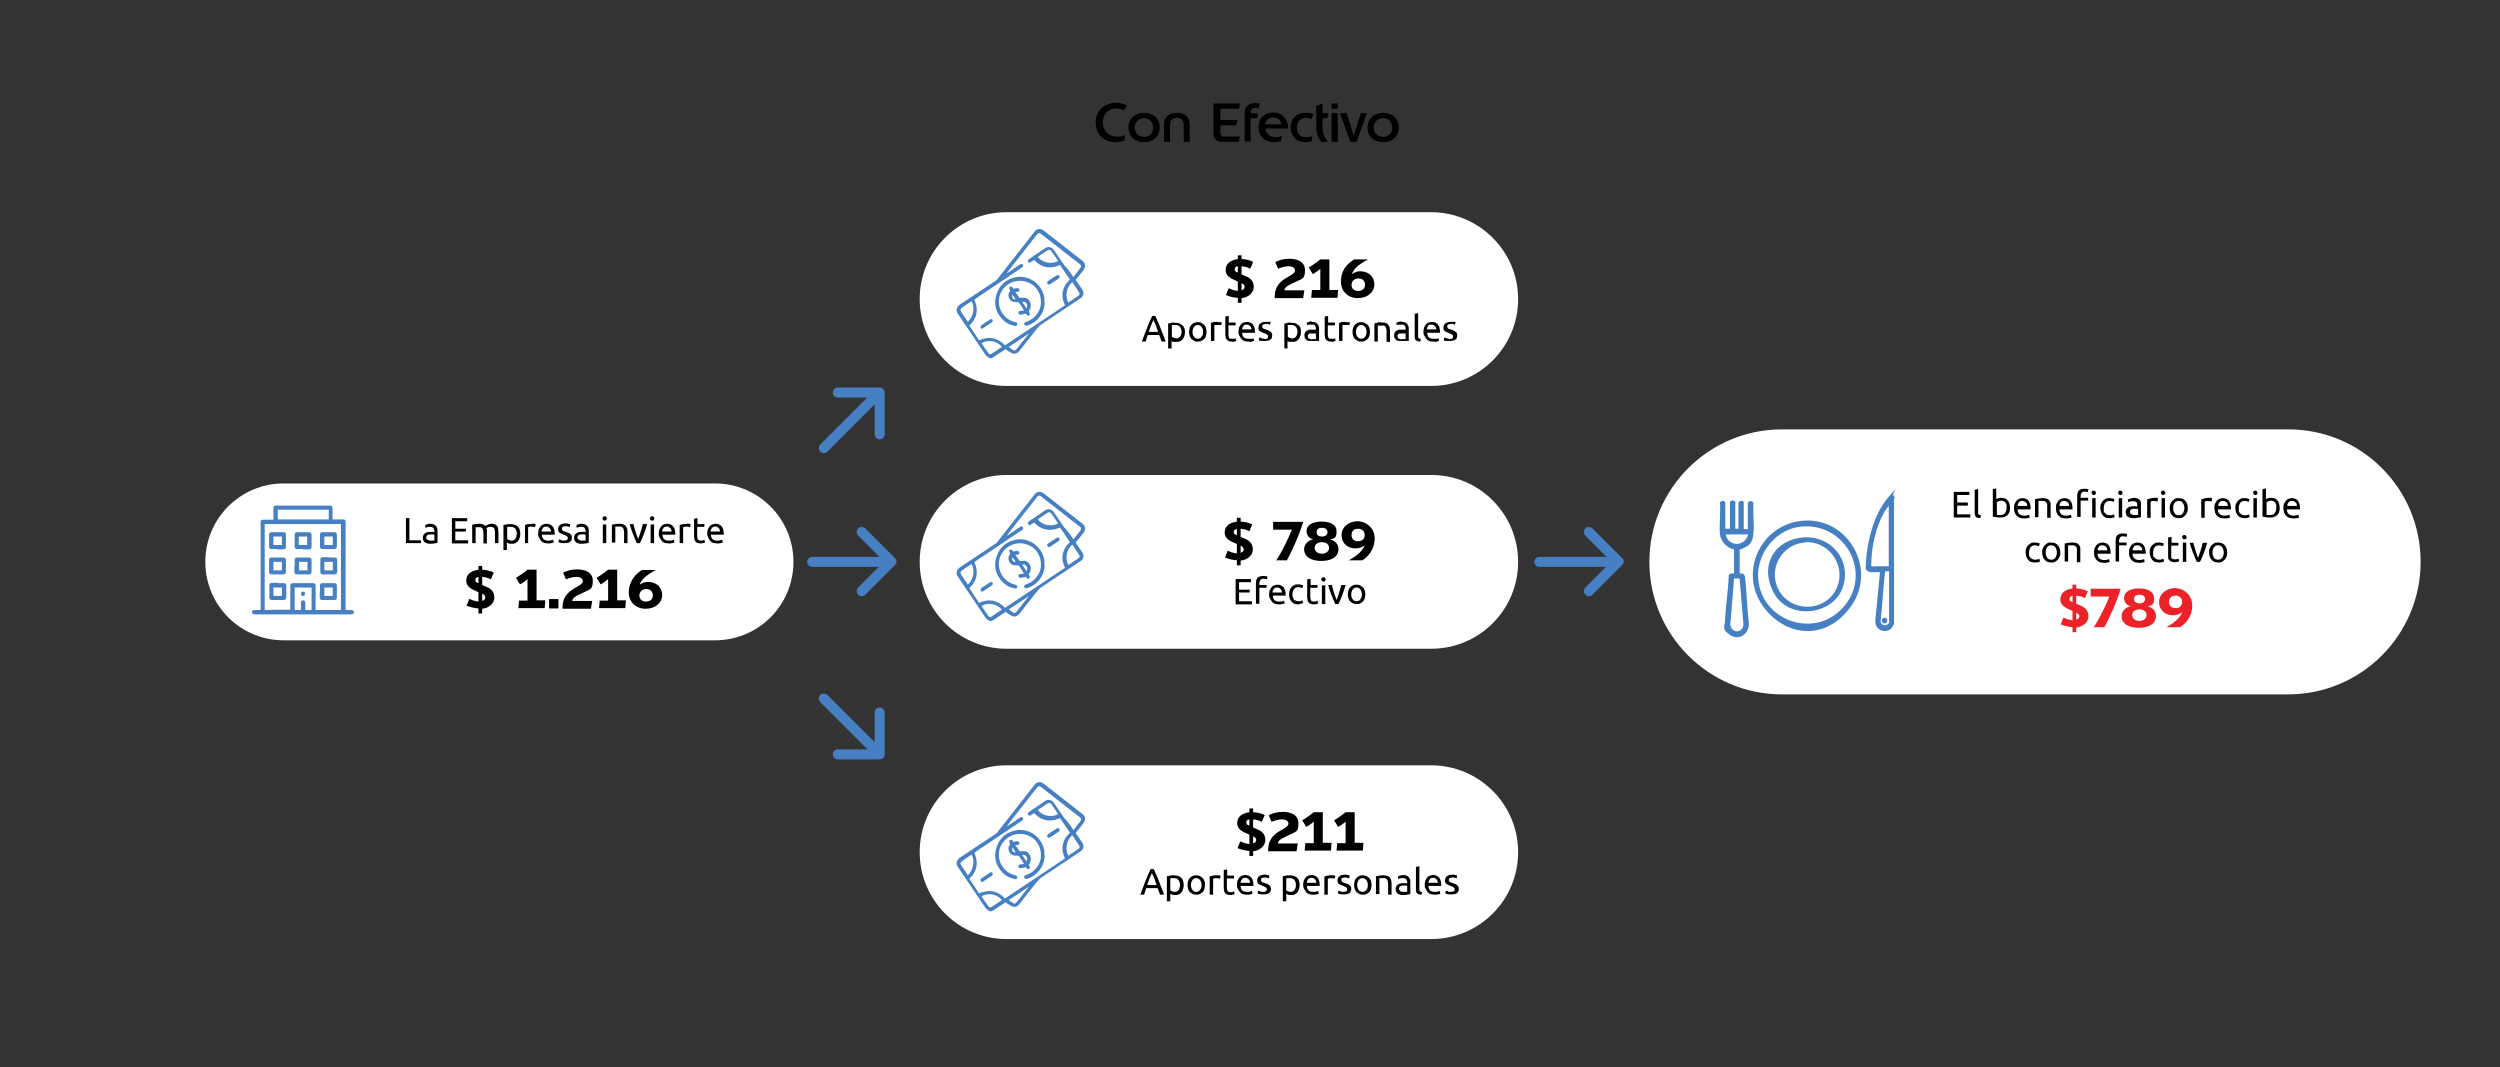 <?xml version="1.0" encoding="UTF-8"?>
<svg id="Layer_1" xmlns="http://www.w3.org/2000/svg" version="1.1" viewBox="0 0 800 341.5">
  <rect x="0" y="0" width="800" height="341.5" fill="#333333" stroke="none"/>
  <!-- Generator: Adobe Illustrator 29.0.0, SVG Export Plug-In . SVG Version: 2.1.0 Build 186)  -->
  <defs>
    <style>
      .st0 {
        fill: #eb2227;
      }

      .st1 {
        fill: #4680c2;
      }

      .st2 {
        fill: #fff;
      }
    </style>
  </defs>
  <g>
    <path class="st2" d="M253.9,179.8c0,13.9-11.2,25.1-25.1,25.1H90.8c-13.9,0-25.1-11.2-25.1-25.1h0c0-13.9,11.2-25.1,25.1-25.1h138c13.8,0,25.1,11.2,25.1,25.1h0Z"/>
    <g>
      <path d="M134.7,172.8v1h-4.8v-8h1.1v7.1h3.7Z"/>
      <path d="M137.7,167.6c.4,0,.8.1,1.1.2.3.1.5.3.7.5s.3.4.4.7.1.6.1.9v3.8c-.1,0-.2,0-.4.1-.2,0-.4.1-.6.1s-.4,0-.7.1h-.7c-.3,0-.7,0-.9-.1-.3-.1-.5-.2-.7-.3-.2-.2-.4-.4-.5-.6-.1-.2-.2-.5-.2-.9s.1-.6.2-.9c.1-.2.3-.4.6-.6.2-.1.5-.3.8-.3.3-.1.6-.1,1-.1h.6c.1,0,.2,0,.3.1h.2v-.3c0-.2,0-.4-.1-.5,0-.2-.1-.3-.2-.5s-.2-.2-.4-.3-.4-.1-.7-.1-.7,0-.9.1c-.3.1-.5.1-.6.2v-.9c0-.1.3-.1.6-.2.3-.2.7-.2,1-.2ZM137.8,173h.7c.2,0,.4,0,.5-.1v-1.8c-.1,0-.2-.1-.4-.1h-1.1c-.2,0-.3.1-.5.1-.2.1-.3.2-.4.3s-.2.3-.2.5c0,.4.1.7.4.8.3.2.6.3,1,.3Z"/>
      <path d="M144.6,173.8v-8h4.9v1h-3.8v2.4h3.4v.9h-3.4v2.8h4.1v1h-5.2Z"/>
      <path d="M151.2,167.9c.2-.1.6-.1,1-.2.4-.1.9-.1,1.4-.1s.7.1,1,.2c.3.1.5.3.7.5.1,0,.1-.1.3-.2s.3-.1.4-.2.4-.1.6-.2c.2-.1.4-.1.7-.1.5,0,.8.1,1.1.2.3.1.5.3.7.6s.3.5.3.9.1.7.1,1.1v3.4h-1.1v-3.2c0-.4,0-.7-.1-.9,0-.3-.1-.5-.2-.6-.1-.2-.2-.3-.4-.4-.2-.1-.4-.1-.6-.1-.4,0-.7,0-.9.1s-.4.2-.5.3c.1.2.1.4.1.7v4.2h-1.1v-3.2c0-.4,0-.7-.1-.9,0-.3-.1-.5-.2-.6-.1-.2-.2-.3-.4-.4-.2-.1-.4-.1-.6-.1h-1.2v5.1h-1.1v-5.9h.1Z"/>
      <path d="M166.5,170.8c0,.5-.1.9-.2,1.3-.1.4-.3.7-.5,1s-.5.5-.9.7c-.3.2-.7.2-1.2.2s-.7,0-.9-.1c-.3-.1-.5-.2-.6-.3v2.4h-1.1v-8c.3-.1.6-.1,1-.2.4-.1.8-.1,1.3-.1s.9.1,1.3.2c.4.1.7.4,1,.6.3.3.5.6.6,1,0,.3.2.8.2,1.3ZM165.4,170.8c0-.7-.2-1.2-.5-1.6-.3-.4-.8-.6-1.4-.6h-.8c-.2,0-.3.1-.4.1v3.8c.1.1.3.2.6.3.2.1.5.2.8.2s.6-.1.8-.2.4-.3.5-.5.2-.4.3-.7c0-.2,0-.5,0-.8Z"/>
      <path d="M170.2,167.6h.7q.2,0,.3.1c.1.1.2,0,.2.1l-.2.9c-.1,0-.2-.1-.4-.1s-.5-.1-.8-.1-.4,0-.6.1c-.2,0-.3.1-.4.1v5.1h-1v-5.8c.3-.1.6-.2,1-.3.3,0,.8,0,1.2,0Z"/>
      <path d="M172.2,170.8c0-.5.1-1,.2-1.4.2-.4.4-.7.6-1,.3-.3.5-.5.9-.6.3-.1.7-.2,1-.2.8,0,1.4.3,1.9.8.4.5.7,1.3.7,2.3v.4h-4.1c0,.6.2,1.1.5,1.4.3.3.8.5,1.5.5s.7,0,1-.1.5-.1.6-.2l.2.9c-.1.1-.4.1-.7.2s-.7.1-1.1.1-1-.1-1.4-.2c-.4-.2-.7-.4-.9-.7s-.4-.6-.6-1c-.3-.4-.3-.8-.3-1.2ZM176.3,170.2c0-.5-.1-.9-.4-1.2s-.6-.5-1-.5-.5,0-.7.1-.4.2-.5.4-.2.3-.3.5-.1.4-.1.6h3Z"/>
      <path d="M180.4,173c.4,0,.8-.1,1-.2.2-.1.3-.3.3-.6s-.1-.5-.3-.6c-.2-.2-.6-.3-1-.5-.2-.1-.5-.2-.7-.3s-.4-.2-.6-.3c-.2-.1-.3-.3-.4-.5-.1-.2-.1-.4-.1-.7,0-.5.2-1,.6-1.3s.9-.5,1.6-.5h.5c.2,0,.3,0,.5.1.1,0,.3.1.4.1s.2.1.3.1l-.2.9c-.1-.1-.3-.1-.5-.2-.2-.1-.5-.1-.9-.1s-.6.1-.8.2-.3.3-.3.6,0,.2.1.3.1.2.2.3c.1.1.2.2.4.2.2.1.3.1.6.2.3.1.5.2.8.3s.4.2.6.4c.2.1.3.3.4.5.1.2.1.4.1.7,0,.6-.2,1-.6,1.3-.4.3-1,.4-1.8.4s-1,0-1.3-.1-.5-.2-.6-.2l.2-.9c.1,0,.3.1.6.2.1.1.4.2.9.2Z"/>
      <path d="M186.1,167.6c.4,0,.8.1,1.1.2.3.1.5.3.7.5s.3.4.4.7.1.6.1.9v3.8c-.1,0-.2,0-.4.1-.2,0-.4.1-.6.1s-.4,0-.7.1h-.7c-.3,0-.7,0-.9-.1-.3-.1-.5-.2-.7-.3-.2-.2-.4-.4-.5-.6-.1-.2-.2-.5-.2-.9s.1-.6.2-.9c.1-.2.3-.4.6-.6.2-.1.5-.3.8-.3.3-.1.6-.1,1-.1h.6c.1,0,.2,0,.3.1h.2v-.3c0-.2,0-.4-.1-.5,0-.2-.1-.3-.2-.5s-.2-.2-.4-.3-.4-.1-.7-.1-.7,0-.9.1c-.3.1-.5.1-.6.2v-.9c0-.1.3-.1.6-.2.3-.2.6-.2,1-.2ZM186.2,173h.7c.2,0,.4,0,.5-.1v-1.8c-.1,0-.2-.1-.4-.1h-1.1c-.2,0-.3.1-.5.1-.2.1-.3.2-.4.3s-.2.3-.2.5c0,.4.1.7.4.8.3.2.6.3,1,.3Z"/>
      <path d="M193.5,166.6c-.2,0-.4-.1-.5-.2-.1-.1-.2-.3-.2-.5s.1-.4.2-.5c.1-.1.3-.2.5-.2s.4.1.5.2c.1.1.2.3.2.5s-.1.4-.2.5c-.2.2-.4.2-.5.2ZM194,173.8h-1.1v-6h1.1v6Z"/>
      <path d="M195.9,167.9c.2-.1.6-.1,1-.2.4-.1.9-.1,1.4-.1s.9.1,1.2.2c.3.1.6.3.8.6.2.2.3.5.4.9s.1.7.1,1.1v3.4h-1.1v-3.2c0-.4,0-.7-.1-1s-.1-.5-.2-.6c-.1-.2-.3-.3-.5-.4-.2-.1-.4-.1-.7-.1h-1.3v5.1h-1.1v-5.7h.1Z"/>
      <path d="M207.1,167.7c-.3,1.1-.7,2.2-1.1,3.3-.4,1-.8,2-1.2,2.8h-1c-.4-.8-.8-1.8-1.2-2.8s-.8-2.1-1.1-3.3h1.2c.1.4.2.8.3,1.2s.3.9.4,1.3c.1.4.3.8.4,1.2.1.4.3.7.4,1.1.1-.3.3-.7.4-1.1.1-.4.3-.8.4-1.2.1-.4.3-.8.4-1.3.1-.4.2-.8.3-1.2h1.4Z"/>
      <path d="M208.7,166.6c-.2,0-.4-.1-.5-.2-.1-.1-.2-.3-.2-.5s.1-.4.2-.5c.1-.1.3-.2.5-.2s.4.1.5.2c.1.1.2.3.2.5s-.1.4-.2.5c0,.2-.3.2-.5.2ZM209.3,173.8h-1.1v-6h1.1v6Z"/>
      <path d="M210.8,170.8c0-.5.1-1,.2-1.4.2-.4.4-.7.6-1,.3-.3.5-.5.9-.6.3-.1.7-.2,1-.2.8,0,1.4.3,1.9.8.4.5.7,1.3.7,2.3v.4h-4.1c0,.6.2,1.1.5,1.4.3.3.8.5,1.5.5s.7,0,1-.1.5-.1.6-.2l.2.9c-.1.1-.4.1-.7.2s-.7.1-1.1.1-1-.1-1.4-.2c-.4-.2-.7-.4-.9-.7s-.4-.6-.6-1c-.3-.4-.3-.8-.3-1.2ZM214.9,170.2c0-.5-.1-.9-.4-1.2s-.6-.5-1-.5-.5,0-.7.1-.4.2-.5.4-.2.3-.3.5-.1.4-.1.6h3Z"/>
      <path d="M219.8,167.6h.7q.2,0,.3.1c.1.1.2,0,.2.1l-.2.9c-.1,0-.2-.1-.4-.1s-.5-.1-.8-.1-.4,0-.6.1c-.2,0-.3.1-.4.1v5.1h-1.1v-5.8c.3-.1.6-.2,1-.3.4,0,.9,0,1.3,0Z"/>
      <path d="M223.1,167.7h2.3v.9h-2.3v2.8c0,.3,0,.6.1.8,0,.2.1.4.2.5.1.1.2.2.3.2s.3.1.5.1c.3,0,.6,0,.8-.1s.3-.1.4-.2l.2.9c-.1.1-.3.1-.6.2s-.6.1-.9.1-.7-.1-1-.2c-.3-.1-.5-.3-.6-.5-.2-.2-.3-.5-.3-.8-.1-.3-.1-.7-.1-1.1v-5.3l1.1-.2v1.9h0Z"/>
      <path d="M226.3,170.8c0-.5.1-1,.2-1.4.2-.4.4-.7.6-1,.3-.3.5-.5.9-.6.3-.1.7-.2,1-.2.8,0,1.4.3,1.9.8.4.5.7,1.3.7,2.3v.4h-4.1c0,.6.2,1.1.5,1.4.3.3.8.5,1.5.5s.7,0,1-.1.5-.1.6-.2l.2.9c-.1.1-.4.1-.7.2s-.7.1-1.1.1-1-.1-1.4-.2c-.4-.2-.7-.4-.9-.7s-.4-.6-.6-1c-.2-.4-.3-.8-.3-1.2ZM230.4,170.2c0-.5-.1-.9-.4-1.2s-.6-.5-1-.5-.5,0-.7.1-.4.2-.5.4-.2.3-.3.5-.1.4-.1.6h3Z"/>
      <path d="M153.1,194.7c-1.5-.1-2.8-.5-3.8-.9l.9-2.2c.5.3,1.7.8,2.9.9v-3l-1.3-.6c-1.6-.7-2.6-1.6-2.6-3.1,0-2.2,1.8-3.2,3.9-3.5v-1.2h1.2v1.2c1.3.1,2.5.3,3.7.9l-.9,2.2c-.9-.5-1.8-.7-2.8-.8v2.6l1.4.6c1.7.7,2.5,1.8,2.5,3.5s-1.7,3.3-3.9,3.5v1.5h-1.2v-1.6h0ZM153.1,186.6v-2c-.6.1-1,.4-1,1s.4.8,1,1ZM154.3,190v2.3c.6-.2,1-.6,1-1.1s-.3-.9-1-1.2Z"/>
      <path d="M166.1,192.2h2.7v-6.9s-.9.9-2.4,1.7l-1.3-2.1c1.9-1.1,3.7-2.6,3.7-2.6h2.9v9.8h2.8l-.2,2.5h-8.4l.2-2.4Z"/>
      <path d="M178.7,191.7v3h-3v-3h3Z"/>
      <path d="M180,194.7c0-2.7.8-4.4,3.1-6,1.5-1,3.4-1.7,3.4-2.7s-1-1.4-2-1.4-2.3.3-3.4.8l-.9-2.1c1.3-.8,3-1.1,4.5-1.1,2.5,0,5,.9,5,3.7s-1,2.7-2.6,3.5c-1.9,1-3.8,1.5-4,2.9h6.4l-.4,2.5h-9.1Z"/>
      <path d="M191.9,192.2h2.7v-6.9s-.9.9-2.4,1.7l-1.3-2.1c1.9-1.1,3.7-2.6,3.7-2.6h2.9v9.8h2.8l-.2,2.5h-8.4l.2-2.4Z"/>
      <path d="M205.4,182.4h4.5c-3.3,1.7-4.7,3.2-5.2,4.7.6-.4,1.5-.9,2.6-.9,2.7,0,4.6,1.7,4.6,4.2s-2.2,4.4-5.3,4.4-5.4-2.1-5.4-5.3c0-2.7,1.5-5.4,4.2-7.1ZM206.7,192.5c1.3,0,2.2-.7,2.2-2s-.9-2-2.1-2-2.2.8-2.2,2c0,1.2.8,2,2.1,2Z"/>
    </g>
    <g>
      <path class="st1" d="M106.5,166.2h3.1c.8,0,1,.2,1,1v28h1.8c0,0,.3,0,.4.1.3.1.4.3.5.6,0,.3-.2.5-.5.6-.2,0-.3.1-.5.1h-30.7c-.6,0-1-.3-1-.7s.3-.7,1-.7h1.8v-27.9c0-.8.2-1,1-1h3.1v-3.7c0-.6.2-.8.8-.8h17.3c.6,0,.8.2.8.8v3.2c0,0,0,.3,0,.4ZM92.9,195.1v-7.6c0-.7.2-.9.9-.9h6.3c.7,0,.9.2.9.9v7.7h8.1v-27.5h-24.4v27.5c2.8-.1,5.5-.1,8.2-.1ZM88.9,166.2h16.3v-3.1h-16.3c0,1,0,2.1,0,3.1ZM99.7,188h-5.4v7.2h2v-2.3c0-.3,0-.6.4-.7.5-.3,1,.1,1,.7v2.3h2v-7.2Z"/>
      <path class="st1" d="M102.4,189.3v-1.9c0-.6.3-.8.8-.8h3.8c.5,0,.8.3.8.8v3.8c0,.5-.3.8-.8.8h-3.9c-.5,0-.8-.3-.8-.8,0-.6,0-1.3,0-1.9ZM106.5,188h-2.7v2.7h2.7v-2.7Z"/>
      <path class="st1" d="M88.9,186.6h1.9c.6,0,.8.3.8.8v3.8c0,.5-.3.8-.8.8h-3.8c-.5,0-.8-.3-.8-.8v-3.9c0-.5.3-.8.8-.8.6,0,1.2,0,1.9,0ZM90.2,190.7v-2.7h-2.7v2.7h2.7Z"/>
      <path class="st1" d="M105.2,178.4h1.9c.6,0,.8.3.8.8v3.8c0,.5-.3.8-.8.8h-3.8c-.5,0-.8-.3-.8-.8v-3.9c0-.5.3-.8.8-.8.6,0,1.2,0,1.9,0ZM103.8,182.5h2.7v-2.7h-2.7v2.7Z"/>
      <path class="st1" d="M94.3,181.1v-1.9c0-.6.3-.8.8-.8h3.8c.5,0,.8.3.8.8v3.8c0,.5-.3.8-.8.8h-3.9c-.5,0-.8-.3-.8-.8,0-.6,0-1.2,0-1.9ZM95.7,182.5h2.7v-2.7h-2.7v2.7Z"/>
      <path class="st1" d="M86.1,181.1v-1.9c0-.6.3-.8.8-.8h3.8c.5,0,.8.3.8.8v3.8c0,.5-.3.8-.8.8h-3.8c-.6,0-.8-.3-.8-.8v-1.9ZM87.5,179.8v2.7h2.7v-2.7h-2.7Z"/>
      <path class="st1" d="M102.4,173v-1.9c0-.6.3-.8.8-.8h3.8c.5,0,.8.3.8.8v3.8c0,.5-.3.8-.8.8h-3.8c-.6,0-.8-.3-.8-.8v-1.9ZM106.5,171.7h-2.7v2.7h2.7v-2.7Z"/>
      <path class="st1" d="M97,175.7h-1.9c-.6,0-.8-.3-.8-.8v-3.8c0-.5.3-.8.8-.8h3.8c.5,0,.8.3.8.8v3.9c0,.5-.3.8-.8.8-.6,0-1.2,0-1.9,0ZM98.3,174.4v-2.7h-2.7v2.7h2.7Z"/>
      <path class="st1" d="M88.8,175.7h-1.9c-.6,0-.8-.3-.8-.8v-3.8c0-.5.3-.8.8-.8h3.8c.5,0,.8.3.8.8v3.9c0,.5-.3.8-.8.8-.6,0-1.2,0-1.9,0ZM90.2,174.4v-2.7h-2.7v2.7h2.7Z"/>
      <path class="st1" d="M97,190.7c-.4,0-.7-.3-.7-.7s.3-.7.7-.7.7.3.6.7c0,.4-.3.7-.6.7Z"/>
    </g>
  </g>
  <g>
    <path class="st2" d="M485.8,179.8c0,15.4-12.5,27.8-27.8,27.8h-135.9c-15.4,0-27.8-12.5-27.8-27.8h0c0-15.4,12.5-27.8,27.8-27.8h135.8c15.4-.1,27.9,12.4,27.9,27.8h0Z"/>
    <g>
      <path d="M395.8,179.3c-1.5-.1-2.8-.5-3.8-.9l.9-2.2c.5.3,1.7.8,2.9.9v-3l-1.3-.6c-1.6-.7-2.6-1.6-2.6-3.1,0-2.2,1.8-3.2,3.9-3.5v-1.2h1.2v1.2c1.3.1,2.5.3,3.7.9l-.9,2.2c-.9-.5-1.8-.7-2.8-.8v2.6l1.4.6c1.7.7,2.5,1.8,2.5,3.5s-1.7,3.3-3.9,3.5v1.5h-1.2v-1.6h0ZM395.8,171.3v-2c-.6.1-1,.4-1,1s.4.7,1,1ZM397,174.6v2.3c.6-.2,1-.6,1-1.1-.1-.6-.4-.9-1-1.2Z"/>
      <path d="M407.4,169.5v-2.5h9.6c-1.2,4.2-3.6,9.4-5.2,12.3h-3.4c2-3,4-7.3,5-9.8h-6Z"/>
      <path d="M420.2,172.6c-1.2-.3-2.1-1.3-2.1-2.6,0-2.4,2.6-3.1,4.8-3.1s4.8.7,4.8,3.1-.8,2.3-2.1,2.6c1.6.4,2.7,1.5,2.7,3.1,0,2.8-2.7,3.8-5.5,3.8s-5.5-1-5.5-3.9c.2-1.6,1.3-2.7,2.9-3ZM423,177.2c1.2,0,2.3-.7,2.3-1.9s-1.1-1.8-2.3-1.8-2.3.6-2.3,1.8,1.1,1.9,2.3,1.9ZM423,171.7c.9,0,1.8-.4,1.8-1.4s-.8-1.4-1.8-1.4-1.7.4-1.7,1.4.8,1.4,1.7,1.4Z"/>
      <path d="M436,179.3h-4.4c3.3-1.8,4.5-3.3,5.1-4.8-.7.5-1.6,1-2.9,1-2.6,0-4.5-1.7-4.5-4.3s2.4-4.4,5.1-4.4,5.5,2.1,5.5,5.5c0,2.6-1.3,5.3-3.9,7ZM434.6,169.2c-1.3,0-2.1.7-2.1,2s.8,2,2.1,2,2.1-.8,2.1-2-.9-2-2.1-2Z"/>
      <path d="M395.4,193.3v-8h4.9v1h-3.8v2.4h3.4v.9h-3.4v2.8h4.1v1h-5.2Z"/>
      <path d="M404.3,184.3c.3,0,.6,0,.8.1.2,0,.4.1.5.1l-.2.9c-.1,0-.2-.1-.4-.1s-.4-.1-.6-.1c-.5,0-.9.1-1.1.4-.2.3-.3.6-.3,1.1v.5h2.3v.9h-2.3v5.1h-1.1v-6.6c0-.8.2-1.4.6-1.8.4-.3,1-.5,1.8-.5Z"/>
      <path d="M406.1,190.3c0-.5.1-1,.2-1.4.2-.4.4-.7.6-1,.3-.3.5-.5.9-.6.3-.1.7-.2,1-.2.8,0,1.4.3,1.9.8.4.5.7,1.3.7,2.3v.4h-4.1c0,.6.2,1.1.5,1.4.3.3.8.5,1.5.5s.7,0,1-.1.5-.1.6-.2l.2.9c-.1.1-.4.1-.7.2s-.7.1-1.1.1-1-.1-1.4-.2c-.4-.2-.7-.4-.9-.7-.2-.3-.4-.6-.6-1-.3-.4-.3-.8-.3-1.2ZM410.2,189.7c0-.5-.1-.9-.4-1.2s-.6-.5-1-.5-.5,0-.7.1-.4.2-.5.4-.2.3-.3.5c-.1.2-.1.4-.1.6h3Z"/>
      <path d="M415.5,193.4c-.5,0-.9-.1-1.3-.2-.4-.2-.7-.4-.9-.7-.3-.3-.4-.6-.6-1-.1-.4-.2-.8-.2-1.3s.1-.9.2-1.3c.1-.4.3-.7.6-1,.2-.3.6-.5.9-.7.4-.2.8-.2,1.2-.2s.5,0,.8.1c.3,0,.5.1.8.2l-.2.9c-.2-.1-.4-.1-.6-.2-.2,0-.4-.1-.7-.1-.6,0-1.1.2-1.4.6-.3.4-.5.9-.5,1.7s0,.6.1.9c.1.3.2.5.3.7s.4.3.6.4.5.2.9.2.5,0,.8-.1c.2-.1.4-.1.5-.2l.2.9c-.1,0-.2.1-.3.1s-.2.1-.4.1-.3,0-.5.1,0,.1-.3.1Z"/>
      <path d="M419.3,187.2h2.3v.9h-2.3v2.8c0,.3,0,.6.1.8,0,.2.1.4.2.5s.2.2.3.2.3.1.5.1c.3,0,.6,0,.8-.1.2-.1.3-.1.4-.2l.2.9c-.1.1-.3.1-.6.2s-.6.1-.9.1-.7-.1-1-.2c-.3-.1-.5-.3-.6-.5-.2-.2-.3-.5-.3-.8-.1-.3-.1-.7-.1-1.1v-5.4l1.1-.2v2h-.1Z"/>
      <path d="M423.5,186.1c-.2,0-.4-.1-.5-.2-.1-.1-.2-.3-.2-.5s.1-.4.2-.5.3-.2.5-.2.4.1.5.2c.1.1.2.3.2.5s-.1.4-.2.5c-.1.2-.3.2-.5.2ZM424,193.3h-1v-6h1.1v6h-.1Z"/>
      <path d="M430.6,187.2c-.3,1.1-.7,2.2-1.1,3.3-.4,1-.8,2-1.2,2.8h-1c-.4-.8-.8-1.8-1.2-2.8-.4-1-.8-2.1-1.1-3.3h1.2c.1.4.2.8.3,1.2.1.4.3.9.4,1.3.1.4.3.8.4,1.2s.3.7.4,1.1c.1-.3.3-.7.4-1.1.1-.4.3-.8.4-1.2s.3-.8.4-1.3c.1-.4.2-.8.3-1.2h1.4Z"/>
      <path d="M436.9,190.2c0,.5-.1.9-.2,1.3-.1.4-.3.7-.6,1-.3.3-.6.5-.9.6-.3.2-.7.2-1.1.2s-.8-.1-1.1-.2c-.3-.2-.6-.4-.9-.6-.3-.3-.4-.6-.6-1-.1-.4-.2-.8-.2-1.3s.1-.9.2-1.3c.1-.4.3-.7.6-1,.3-.3.6-.5.9-.6.3-.2.7-.2,1.1-.2s.8.1,1.1.2c.3.2.6.4.9.6.3.3.4.6.6,1,.1.4.2.9.2,1.3ZM435.8,190.2c0-.7-.2-1.2-.5-1.6-.3-.4-.7-.6-1.2-.6s-.9.2-1.2.6c-.3.4-.5.9-.5,1.6s.2,1.2.5,1.6c.3.4.7.6,1.2.6s.9-.2,1.2-.6c.3-.3.5-.9.5-1.6Z"/>
    </g>
    <g>
      <path class="st1" d="M321.8,195.8c-1.2.8-2.4,1.6-3.6,2.4s-1.3.6-2,.2c-.3-.2-.6-.4-.8-.7-3-4.4-5.9-8.8-8.9-13.2-.7-1-.4-2.2.6-2.9,3.8-2.5,7.5-5,11.3-7.5.6-.4,1-.9,1.4-1.5,3.8-4.8,7.5-9.6,11.2-14.3.8-1.1,2-1.2,3-.4,4.1,3.2,8.2,6.4,12.3,9.6,1.1.8,1.2,2,.4,3-.7,1-1.5,1.9-2.3,2.9-.2.2-.2.3,0,.5.6.9,1.3,1.9,1.9,2.8.7,1.1.5,2.2-.6,2.9-4.2,2.8-8.4,5.6-12.6,8.4-.7.5-1.1,1.2-1.7,1.8-1.7,2.2-3.4,4.3-5.1,6.5-.9,1.2-2,1.3-3.2.4-.4-.2-.9-.6-1.3-.9ZM343.5,172.6c.8-1,1.5-1.9,2.2-2.8.4-.5.4-.9-.2-1.3-4.1-3.2-8.2-6.4-12.3-9.6-.6-.5-.9-.4-1.4.2-2.6,3.3-5.2,6.6-7.8,9.9-.6.8-1.2,1.6-1.8,2.4.2,0,.3-.1.4-.2,1.3-.9,2.6-1.7,3.8-2.6.5-.3,1-.1,1,.4s-.2.5-.5.7c-4,2.7-7.9,5.3-11.9,8-1.1.7-2.2,1.4-3.2,2.2,1.4,3.2.9,5.9-1.6,8.3,1,1.6,2.1,3.1,3.1,4.7,3.2-1.4,5.9-.9,8.3,1.6,6.4-4.3,12.8-8.5,19.2-12.8-.7-1.4-1-2.9-.7-4.4s1.1-2.8,2.3-3.8c-1.1-1.6-2.1-3.1-3.2-4.7-3.1,1.4-5.9.9-8.3-1.6-.3.2-.6.4-.9.6-.4.3-.7.3-1-.1-.2-.3-.1-.6.3-.9,1.7-1.1,3.4-2.3,5-3.4,1.1-.8,2.3-.5,3,.6,1.1,1.6,2.1,3.1,3.2,4.7,1.1,1.1,2.1,2.5,3,3.9ZM341.9,180.8c1-.7,2.1-1.4,3.1-2.1.6-.4.6-.8.2-1.3-.6-1-1.3-1.9-1.9-2.9,0-.1-.1-.1-.2-.2-1.8,1.4-2.4,4.6-1.2,6.5ZM320.6,195.1c-1.7-2.1-4.7-2.3-6.5-1.2.7,1.1,1.4,2.2,2.2,3.2.2.4.6.5,1,.2,1.1-.8,2.2-1.5,3.3-2.2ZM338.6,167.5c-.7-1-1.4-2.1-2.1-3.1-.4-.5-.8-.6-1.3-.3-.9.6-1.8,1.2-2.7,1.8-.1.1-.2.2-.4.3,1.4,1.9,4.5,2.5,6.5,1.3ZM310.9,180.5c-.1,0-.1.1-.2.1-1,.7-2,1.3-2.9,2-.5.4-.6.7-.2,1.3.5.8,1.1,1.6,1.6,2.4.2.3.3.5.5.8,1.9-1.7,2.3-4.7,1.2-6.6ZM322.8,195c.4.3.7.6,1.1.8.7.5,1,.5,1.5-.2.8-1,1.5-1.9,2.3-2.9.5-.6,1-1.3,1.5-1.9h-.1c-2,1.4-4.1,2.8-6.3,4.2Z"/>
      <path class="st1" d="M334.3,180.6c0,3.5-2.3,6.6-5.6,7.6-.5.1-.8.1-.9-.3-.2-.4,0-.7.5-.9.9-.3,1.7-.7,2.4-1.3,2.1-1.8,2.8-4.1,2.2-6.8-.7-2.6-2.4-4.3-5.1-4.9-3.8-.8-7.5,1.7-8.1,5.5-.5,3.5,1.7,6.8,5.2,7.6.5.1.6.3.6.7s-.3.6-.8.5c-1.5-.3-2.9-1-3.9-2.1-2.2-2.3-2.9-5-1.9-8.1,1-3,3.1-4.8,6.2-5.4,4.3-.8,8.4,2.3,9.1,6.6,0,.5,0,.9,0,1.3Z"/>
      <path class="st1" d="M324.2,176.5c.5-.1.9-.2,1.3-.2s.7.2.7.6-.3.6-.7.6h-.6c.5.7.9,1.3,1.3,1.9.1.1.3.1.4.1.5,0,1-.1,1.5,0,1.6.4,2.3,2.5,1.3,4-.1.1-.2.2-.2.3.5.9.5,1.1.1,1.3-.6.4-.8-.3-1-.5-.6.1-1.2.3-1.7.3-.4.1-.7-.2-.7-.6s.2-.6.7-.6.7-.1,1.1-.2c-.3-.4-.5-.7-.7-1.1-.2-.3-.5-.7-.7-1-.2-.4-.5-.6-1-.5-1.3.1-2.2-.5-2.5-1.6-.2-.7-.1-1.3.3-1.8.2-.2.2-.4,0-.6-.1-.2-.2-.5-.1-.7.1-.4.7-.5,1-.1.1.1.2.3.2.4ZM327.1,180.7c.5.7.9,1.4,1.4,2.1.3-.7.3-1.2-.1-1.7-.3-.4-.7-.6-1.3-.4ZM325,179.8c-.3-.5-.6-1-1-1.5-.2.5-.1.9.1,1.2.2.3.5.4.9.3Z"/>
      <path class="st1" d="M314.3,189.4c-.2-.1-.4-.3-.5-.5-.1-.3,0-.5.2-.7.4-.3.8-.5,1.2-.8.5-.3,1-.7,1.5-1,.4-.3.8-.2.9.1.2.3.1.6-.3.9-.9.6-1.8,1.2-2.7,1.8,0,0-.1.1-.3.2Z"/>
      <path class="st1" d="M335.5,175.1c-.1-.1-.4-.3-.4-.4,0-.2,0-.6.2-.7.9-.7,1.9-1.3,2.9-1.9.3-.2.7-.1.8.2.2.3.1.6-.2.8-.9.6-1.8,1.2-2.8,1.9-.2,0-.3,0-.5,0Z"/>
    </g>
  </g>
  <g>
    <path class="st2" d="M485.8,95.7c0,15.4-12.5,27.8-27.8,27.8h-135.9c-15.4,0-27.8-12.5-27.8-27.8h0c0-15.4,12.5-27.8,27.8-27.8h135.8c15.4,0,27.9,12.5,27.9,27.8h0Z"/>
    <g>
      <path d="M396.1,95.3c-1.5,0-2.8-.5-3.8-.9l.9-2.2c.5.3,1.7.8,2.9.9v-3l-1.3-.6c-1.6-.7-2.6-1.6-2.6-3.1,0-2.2,1.8-3.2,3.9-3.5v-1.2h1.2v1.2c1.3,0,2.5.3,3.7.9l-.9,2.2c-.9-.5-1.8-.7-2.8-.8v2.6l1.4.6c1.7.7,2.5,1.8,2.5,3.5s-1.7,3.3-3.9,3.5v1.5h-1.2v-1.6h0ZM396.1,87.2v-2c-.6,0-1,.4-1,1s.4.8,1,1ZM397.3,90.6v2.3c.6-.2,1-.6,1-1.1s-.4-.9-1-1.2Z"/>
      <path d="M407.9,95.3c0-2.7.8-4.4,3.1-6,1.5-1,3.4-1.7,3.4-2.7s-1-1.4-2-1.4-2.3.3-3.4.8l-.9-2.1c1.3-.8,3-1.1,4.5-1.1,2.5,0,5,.9,5,3.7s-1,2.7-2.6,3.5c-1.9,1-3.8,1.5-4,2.9h6.4l-.4,2.5h-9.1Z"/>
      <path d="M419.8,92.8h2.7v-6.8s-.9.9-2.4,1.7l-1.3-2.1c1.9-1.1,3.7-2.6,3.7-2.6h2.9v9.8h2.8l-.2,2.5h-8.4l.2-2.5Z"/>
      <path d="M433.3,83h4.5c-3.3,1.7-4.7,3.2-5.2,4.7.6-.4,1.5-.9,2.6-.9,2.7,0,4.6,1.7,4.6,4.2s-2.2,4.4-5.3,4.4-5.4-2.1-5.4-5.3,1.5-5.4,4.2-7.1ZM434.6,93.1c1.3,0,2.2-.7,2.2-2s-.9-2-2.1-2-2.2.8-2.2,2c-.1,1.2.8,2,2.1,2Z"/>
      <path d="M371.7,109.2c-.1-.3-.3-.7-.4-1s-.2-.7-.4-1h-3.6l-.7,2.1h-1.2c.3-.9.6-1.6.9-2.4.3-.7.5-1.4.8-2.1s.5-1.3.8-1.9.5-1.2.8-1.8h1c.3.6.5,1.2.8,1.8.3.6.5,1.2.8,1.9.3.7.5,1.3.8,2.1.3.7.6,1.5.9,2.4h-1.3ZM370.6,106.2c-.2-.7-.5-1.3-.7-2-.2-.6-.5-1.2-.8-1.8-.3.6-.5,1.2-.8,1.8-.2.6-.5,1.3-.7,2h3Z"/>
      <path d="M379.2,106.2c0,.5-.1.9-.2,1.3s-.3.7-.5,1-.5.5-.9.7c-.3.2-.7.2-1.2.2s-.7,0-.9,0c-.3,0-.5-.2-.6-.3v2.4h-1.1v-8c.3,0,.6,0,1-.2s.8,0,1.3,0,.9,0,1.3.2.7.4,1,.6c.3.3.5.6.6,1,.2.4.2.8.2,1.3ZM378.1,106.2c0-.7-.2-1.2-.5-1.6s-.8-.6-1.4-.6h-.8c-.2,0-.3,0-.4,0v3.8c.1,0,.3.2.6.3.2,0,.5.2.8.2s.6,0,.8-.2.4-.3.5-.5.2-.4.3-.7c.1-.2.1-.5.1-.8Z"/>
      <path d="M386.1,106.2c0,.5-.1.9-.2,1.3s-.3.7-.6,1c-.3.3-.6.5-.9.6-.3.2-.7.2-1.1.2s-.8,0-1.1-.2c-.3-.2-.6-.4-.9-.6-.3-.3-.4-.6-.6-1-.1-.4-.2-.8-.2-1.3s.1-.9.2-1.3.3-.7.6-1c.3-.3.6-.5.9-.6.3-.2.7-.2,1.1-.2s.8,0,1.1.2c.3.2.6.4.9.6.3.3.4.6.6,1,.1.4.2.8.2,1.3ZM385,106.2c0-.7-.2-1.2-.5-1.6s-.7-.6-1.2-.6-.9.2-1.2.6c-.3.4-.5.9-.5,1.6s.2,1.2.5,1.6.7.6,1.2.6.9-.2,1.2-.6c.3-.4.5-.9.5-1.6Z"/>
      <path d="M389.8,103.1h.7q.2,0,.3,0c0,0,.2,0,.2,0l-.2.9c-.1,0-.2,0-.4,0s-.5,0-.8,0-.4,0-.6,0c-.2,0-.3,0-.4,0v5.1h-1.1v-5.8c.3,0,.6-.2,1-.3.4,0,.9,0,1.3,0Z"/>
      <path d="M393.1,103.2h2.3v.9h-2.3v2.8c0,.3,0,.6.1.8,0,.2.1.4.2.5s.2.2.3.2.3,0,.5,0c.3,0,.6,0,.8,0,.2,0,.3,0,.4-.2l.2.9c-.1,0-.3,0-.6.2s-.6,0-.9,0-.7,0-1-.2-.5-.3-.6-.5c-.2-.2-.3-.5-.3-.8-.1-.3-.1-.7-.1-1.1v-5.4l1.1-.2v2h-.1Z"/>
      <path d="M396.3,106.2c0-.5.1-1,.2-1.4.2-.4.4-.7.6-1,.3-.3.5-.5.9-.6.3,0,.7-.2,1-.2.8,0,1.4.3,1.9.8.4.5.7,1.3.7,2.3v.4h-4.1c0,.6.2,1.1.5,1.4s.8.5,1.5.5.7,0,1,0,.5,0,.6-.2l.2.9c-.1,0-.4,0-.7.2s-.7,0-1.1,0-1,0-1.4-.2c-.4-.2-.7-.4-.9-.7-.2-.3-.4-.6-.6-1-.2-.3-.3-.7-.3-1.2ZM400.5,105.6c0-.5-.1-.9-.4-1.2s-.6-.5-1-.5-.5,0-.7,0-.4.2-.5.4c-.1.2-.2.3-.3.5-.1.2-.1.4-.1.6h3Z"/>
      <path d="M404.5,108.5c.4,0,.8,0,1-.2s.3-.3.3-.6-.1-.5-.3-.6c-.2-.2-.6-.3-1-.5-.2,0-.5-.2-.7-.3l-.6-.3c-.2,0-.3-.3-.4-.5s-.1-.4-.1-.7c0-.5.2-1,.6-1.3s.9-.5,1.6-.5h.5c.2,0,.3,0,.5,0,.1,0,.3,0,.4,0s.2,0,.3,0l-.2.9c-.1,0-.3,0-.5-.2s-.5,0-.9,0-.6,0-.8.2-.3.3-.3.6,0,.2.1.3c.1,0,.1.2.2.3.1,0,.2.2.4.2.2,0,.3,0,.6.2.3,0,.5.2.8.3s.4.2.6.4c.2,0,.3.3.4.5s.1.4.1.7c0,.6-.2,1-.6,1.3s-1,.4-1.8.4-1,0-1.3,0-.5-.2-.6-.2l.2-.9c.1,0,.3,0,.6.2,0,0,.5.2.9.2Z"/>
      <path d="M416.3,106.2c0,.5-.1.9-.2,1.3s-.3.7-.5,1-.5.5-.9.7c-.3.2-.7.2-1.2.2s-.7,0-.9,0c-.3,0-.5-.2-.6-.3v2.4h-1v-8c.3,0,.6,0,1-.2s.8,0,1.3,0,.9,0,1.3.2.7.4,1,.6c.3.3.5.6.6,1,.1.4.1.8.1,1.3ZM415.2,106.2c0-.7-.2-1.2-.5-1.6s-.8-.6-1.4-.6h-.8c-.2,0-.3,0-.4,0v3.8c.1,0,.3.2.6.3.2,0,.5.2.8.2s.6,0,.8-.2.4-.3.5-.5.2-.4.3-.7c.1-.2.1-.5.1-.8Z"/>
      <path d="M419.8,103c.4,0,.8,0,1.1.2.3,0,.5.3.7.5s.3.4.4.7.1.6.1.9v3.8c-.1,0-.2,0-.4,0-.2,0-.4,0-.6,0s-.4,0-.7,0h-.7c-.3,0-.7,0-.9,0-.3,0-.5-.2-.7-.3-.2-.2-.4-.4-.5-.6s-.2-.5-.2-.9.1-.6.2-.9c.1-.2.3-.4.6-.6.2,0,.5-.3.8-.3.3,0,.6,0,1,0h.6c0,0,.2,0,.3,0h.2v-.3c0-.2,0-.4-.1-.5,0-.2-.1-.3-.2-.5s-.2-.2-.4-.3-.4,0-.7,0-.7,0-.9,0c-.3,0-.5,0-.6.2v-.9c0,0,.3,0,.6-.2.3,0,.6-.2,1-.2ZM419.9,108.5h.7c.2,0,.4,0,.5,0v-1.8c-.1,0-.2,0-.4,0h-1.1c-.2,0-.3,0-.5,0-.2,0-.3.2-.4.3s-.2.3-.2.5c0,.4.1.7.4.8.2.2.6.3,1,.3Z"/>
      <path d="M424.9,103.2h2.3v.9h-2.3v2.8c0,.3,0,.6.1.8,0,.2.1.4.2.5s.2.2.3.2.3,0,.5,0c.3,0,.6,0,.8,0,.2,0,.3,0,.4-.2l.2.9c-.1,0-.3,0-.6.2s-.6,0-.9,0-.7,0-1-.2-.5-.3-.6-.5c-.2-.2-.3-.5-.3-.8-.1-.3-.1-.7-.1-1.1v-5.4l1.1-.2v2h-.1Z"/>
      <path d="M430.8,103.1h.7q.2,0,.3,0c0,0,.2,0,.2,0l-.2.9c-.1,0-.2,0-.4,0s-.5,0-.8,0-.4,0-.6,0c-.2,0-.3,0-.4,0v5.1h-1.1v-5.8c.3,0,.6-.2,1-.3.4,0,.8,0,1.3,0Z"/>
      <path d="M438.4,106.2c0,.5-.1.9-.2,1.3s-.3.7-.6,1c-.3.3-.6.5-.9.6-.3.2-.7.2-1.1.2s-.8,0-1.1-.2c-.3-.2-.6-.4-.9-.6-.3-.3-.4-.6-.6-1-.1-.4-.2-.8-.2-1.3s.1-.9.2-1.3.3-.7.6-1c.3-.3.6-.5.9-.6.3-.2.7-.2,1.1-.2s.8,0,1.1.2c.3.2.6.4.9.6.3.3.4.6.6,1,.1.4.2.8.2,1.3ZM437.3,106.2c0-.7-.2-1.2-.5-1.6s-.7-.6-1.2-.6-.9.2-1.2.6c-.3.4-.5.9-.5,1.6s.2,1.2.5,1.6.7.6,1.2.6.9-.2,1.2-.6c.3-.4.5-.9.5-1.6Z"/>
      <path d="M439.9,103.4c.2,0,.6,0,1-.2s.9,0,1.4,0,.9,0,1.2.2c.3,0,.6.3.8.6.2.2.3.5.4.9s.1.7.1,1.1v3.4h-1.1v-3.2c0-.4,0-.7-.1-1s-.1-.5-.2-.6c-.1-.2-.3-.3-.5-.4s-.4,0-.7,0h-1.3v5.1h-1.1v-5.7h.1Z"/>
      <path d="M448.5,103c.4,0,.8,0,1.1.2.3,0,.5.3.7.5s.3.4.4.7.1.6.1.9v3.8c-.1,0-.2,0-.4,0-.2,0-.4,0-.6,0s-.4,0-.7,0h-.7c-.3,0-.7,0-.9,0-.3,0-.5-.2-.7-.3-.2-.2-.4-.4-.5-.6s-.2-.5-.2-.9.1-.6.2-.9c.1-.2.3-.4.6-.6.2,0,.5-.3.8-.3.3,0,.6,0,1,0h.6c0,0,.2,0,.3,0h.2v-.3c0-.2,0-.4-.1-.5,0-.2-.1-.3-.2-.5s-.2-.2-.4-.3-.4,0-.7,0-.7,0-.9,0c-.3,0-.5,0-.6.2v-.9c0,0,.3,0,.6-.2.3,0,.7-.2,1-.2ZM448.6,108.5h.7c.2,0,.4,0,.5,0v-1.8c-.1,0-.2,0-.4,0h-1.1c-.2,0-.3,0-.5,0-.2,0-.3.2-.4.3s-.2.3-.2.5c0,.4.1.7.4.8.3.2.6.3,1,.3Z"/>
      <path d="M454.5,109.3c-.7,0-1.1-.2-1.4-.4s-.4-.7-.4-1.3v-7.2l1.1-.2v7.7c0,0,.1.2.2.3.1,0,.2,0,.3.2s.3,0,.4,0l-.2.8Z"/>
      <path d="M455.5,106.2c0-.5.1-1,.2-1.4.2-.4.4-.7.6-1,.3-.3.5-.5.9-.6.3,0,.7-.2,1-.2.8,0,1.4.3,1.9.8.4.5.7,1.3.7,2.3v.4h-4.1c0,.6.2,1.1.5,1.4s.8.5,1.5.5.7,0,1,0,.5,0,.6-.2l.2.9c-.1,0-.4,0-.7.2s-.7,0-1.1,0-1,0-1.4-.2c-.4-.2-.7-.4-.9-.7-.2-.3-.4-.6-.6-1-.3-.3-.3-.7-.3-1.2ZM459.6,105.6c0-.5-.1-.9-.4-1.2s-.6-.5-1-.5-.5,0-.7,0-.4.2-.5.4c-.1.2-.2.3-.3.5-.1.2-.1.4-.1.6h3Z"/>
      <path d="M463.7,108.5c.4,0,.8,0,1-.2s.3-.3.3-.6-.1-.5-.3-.6c-.2-.2-.6-.3-1-.5-.2,0-.5-.2-.7-.3l-.6-.3c-.2,0-.3-.3-.4-.5s-.1-.4-.1-.7c0-.5.2-1,.6-1.3s.9-.5,1.6-.5h.5c.2,0,.3,0,.5,0,.1,0,.3,0,.4,0s.2,0,.3,0l-.2.9c-.1,0-.3,0-.5-.2s-.5,0-.9,0-.6,0-.8.2-.3.3-.3.6,0,.2.1.3c.1,0,.1.2.2.3.1,0,.2.2.4.2.2,0,.3,0,.6.2.3,0,.5.2.8.3s.4.2.6.4c.2,0,.3.3.4.5s.1.4.1.7c0,.6-.2,1-.6,1.3s-1,.4-1.8.4-1,0-1.3,0-.5-.2-.6-.2l.2-.9c.1,0,.3,0,.6.2,0,0,.5.2.9.2Z"/>
    </g>
    <g>
      <path class="st1" d="M321.8,111.7c-1.2.8-2.4,1.6-3.6,2.4s-1.3.6-2,.2c-.3-.2-.6-.4-.8-.7-3-4.4-5.9-8.8-8.9-13.2-.7-1-.4-2.2.6-2.9,3.8-2.5,7.5-5,11.3-7.5.6-.4,1-.9,1.4-1.5,3.8-4.8,7.5-9.6,11.2-14.3.8-1.1,2-1.2,3-.4,4.1,3.2,8.2,6.4,12.3,9.6,1.1.8,1.2,2,.4,3-.7,1-1.5,1.9-2.3,2.9-.2.2-.2.3,0,.5.6.9,1.3,1.9,1.9,2.8.7,1.1.5,2.2-.6,2.9-4.2,2.8-8.4,5.6-12.6,8.4-.7.5-1.1,1.2-1.7,1.8-1.7,2.2-3.4,4.3-5.1,6.5-.9,1.2-2,1.3-3.2.4-.4-.1-.9-.5-1.3-.9ZM343.5,88.6c.8-1,1.5-1.9,2.2-2.8.4-.5.4-.9-.2-1.3-4.1-3.2-8.2-6.4-12.3-9.6-.6-.5-.9-.4-1.4.2-2.6,3.3-5.2,6.6-7.8,9.9-.6.8-1.2,1.6-1.8,2.4.2,0,.3,0,.4-.2,1.3-.9,2.6-1.7,3.8-2.6.5-.3,1,0,1,.4s-.2.5-.5.7c-4,2.7-7.9,5.3-11.9,8-1.1.7-2.2,1.4-3.2,2.2,1.4,3.2.9,5.9-1.6,8.3,1,1.6,2.1,3.1,3.1,4.7,3.2-1.4,5.9-.9,8.3,1.6,6.4-4.3,12.8-8.5,19.2-12.8-.7-1.4-1-2.9-.7-4.4s1.1-2.8,2.3-3.8c-1.1-1.6-2.1-3.1-3.2-4.7-3.1,1.4-5.9.9-8.3-1.6-.3.2-.6.4-.9.6-.4.3-.7.3-1,0-.2-.3-.1-.6.3-.9,1.7-1.1,3.4-2.3,5-3.4,1.1-.8,2.3-.5,3,.6,1.1,1.6,2.1,3.1,3.2,4.7,1.1,1.1,2.1,2.5,3,3.9ZM341.9,96.8c1-.7,2.1-1.4,3.1-2.1.6-.4.6-.8.2-1.3-.6-1-1.3-1.9-1.9-2.9,0,0-.1,0-.2-.2-1.8,1.4-2.4,4.6-1.2,6.5ZM320.6,111c-1.7-2.1-4.7-2.3-6.5-1.2.7,1.1,1.4,2.2,2.2,3.2.2.4.6.5,1,.2,1.1-.7,2.2-1.4,3.3-2.2ZM338.6,83.5c-.7-1-1.4-2.1-2.1-3.1-.4-.5-.8-.6-1.3-.3-.9.6-1.8,1.2-2.7,1.8-.1,0-.2.2-.4.3,1.4,1.9,4.5,2.5,6.5,1.3ZM310.9,96.5c-.1,0-.1,0-.2,0-1,.7-2,1.3-2.9,2-.5.4-.6.7-.2,1.3.5.8,1.1,1.6,1.6,2.4.2.3.3.5.5.8,1.9-1.8,2.3-4.8,1.2-6.6ZM322.8,111c.4.3.7.6,1.1.8.7.5,1,.5,1.5-.2.8-1,1.5-1.9,2.3-2.9.5-.6,1-1.3,1.5-1.9h-.1c-2,1.4-4.1,2.8-6.3,4.2Z"/>
      <path class="st1" d="M334.3,96.6c0,3.5-2.3,6.6-5.6,7.6-.5,0-.8,0-.9-.3-.2-.4,0-.7.5-.9.9-.3,1.7-.7,2.4-1.3,2.1-1.8,2.8-4.1,2.2-6.8-.7-2.6-2.4-4.3-5.1-4.9-3.8-.8-7.5,1.7-8.1,5.5-.5,3.5,1.7,6.8,5.2,7.6.5,0,.6.3.6.7s-.3.6-.8.5c-1.5-.3-2.9-1-3.9-2.1-2.2-2.3-2.9-5-1.9-8.1,1-3,3.1-4.8,6.2-5.4,4.3-.8,8.4,2.3,9.1,6.6,0,.5,0,.9,0,1.3Z"/>
      <path class="st1" d="M324.2,92.4c.5,0,.9-.2,1.3-.2s.7.2.7.6-.3.6-.7.6h-.6c.5.7.9,1.3,1.3,1.9.1,0,.3,0,.4,0,.5,0,1,0,1.5,0,1.6.4,2.3,2.5,1.3,4-.1,0-.2.2-.2.3.5.9.5,1.1.1,1.3-.6.4-.8-.3-1-.5-.6,0-1.2.3-1.7.3-.4,0-.7-.2-.7-.6s.2-.6.7-.6.7,0,1.1-.2c-.3-.4-.5-.7-.7-1.1-.2-.3-.5-.7-.7-1-.2-.4-.5-.6-1-.5-1.3,0-2.2-.5-2.5-1.6-.2-.7-.1-1.3.3-1.8.2-.2.2-.4,0-.6-.1-.2-.2-.5-.1-.7.1-.4.7-.5,1,0,.1.2.2.3.2.4ZM327.1,96.6c.5.7.9,1.4,1.4,2.1.3-.7.3-1.2-.1-1.7-.3-.4-.7-.5-1.3-.4ZM325,95.8c-.3-.5-.6-1-1-1.5-.2.5-.1.9.1,1.2.2.3.5.3.9.3Z"/>
      <path class="st1" d="M314.3,105.3c-.2,0-.4-.3-.5-.5-.1-.3,0-.5.2-.7.4-.3.8-.5,1.2-.8.5-.3,1-.7,1.5-1,.4-.3.8-.2.9,0,.2.3.1.6-.3.9-.9.6-1.8,1.2-2.7,1.8,0,0-.1,0-.3.2Z"/>
      <path class="st1" d="M335.5,91.1c-.1,0-.4-.3-.4-.4,0-.2,0-.6.2-.7.9-.7,1.9-1.3,2.9-1.9.3-.2.7,0,.8.2.2.3.1.6-.2.8-.9.6-1.8,1.2-2.8,1.9-.2,0-.3,0-.5,0Z"/>
    </g>
  </g>
  <g>
    <path class="st2" d="M485.8,272.7c0,15.4-12.5,27.8-27.8,27.8h-135.9c-15.4,0-27.8-12.5-27.8-27.8h0c0-15.4,12.5-27.8,27.8-27.8h135.8c15.4,0,27.9,12.4,27.9,27.8h0Z"/>
    <g>
      <path d="M399.8,272.3c-1.5-.1-2.8-.5-3.8-.9l.9-2.2c.5.3,1.7.8,2.9.9v-3l-1.3-.6c-1.6-.7-2.6-1.6-2.6-3.1,0-2.2,1.8-3.2,3.9-3.5v-1.2h1.2v1.2c1.3.1,2.5.3,3.7.9l-.9,2.2c-.9-.5-1.8-.7-2.8-.8v2.6l1.4.6c1.7.7,2.5,1.8,2.5,3.5s-1.7,3.3-3.9,3.5v1.5h-1.2v-1.6h0ZM399.8,264.2v-2c-.6.1-1,.4-1,1s.4.8,1,1ZM401,267.6v2.3c.6-.2,1-.6,1-1.1s-.4-.9-1-1.2Z"/>
      <path d="M405.8,272.3c0-2.7.8-4.4,3.1-6,1.5-1,3.4-1.7,3.4-2.7s-1-1.4-2-1.4-2.3.3-3.4.8l-.9-2.1c1.3-.8,3-1.1,4.5-1.1,2.5,0,5,.9,5,3.7s-1,2.7-2.6,3.5c-1.9,1-3.8,1.5-4,2.9h6.4l-.4,2.5h-9.1Z"/>
      <path d="M417.7,269.8h2.7v-6.9s-.9.9-2.4,1.7l-1.3-2.1c1.9-1.1,3.7-2.6,3.7-2.6h2.9v9.8h2.8l-.2,2.5h-8.4l.2-2.4Z"/>
      <path d="M427.9,269.8h2.7v-6.9s-.9.9-2.4,1.7l-1.3-2.1c1.9-1.1,3.7-2.6,3.7-2.6h2.9v9.8h2.8l-.2,2.5h-8.4l.2-2.4Z"/>
      <path d="M371.2,286.2c-.1-.3-.3-.7-.4-1s-.2-.7-.4-1h-3.6l-.7,2.1h-1.2c.3-.9.6-1.6.9-2.4.3-.7.5-1.4.8-2.1s.5-1.3.8-1.9.5-1.2.8-1.8h1c.3.6.5,1.2.8,1.8.3.6.5,1.2.8,1.9.3.7.5,1.3.8,2.1.3.7.6,1.5.9,2.4h-1.3ZM370.1,283.2c-.2-.7-.5-1.3-.7-2-.2-.6-.5-1.2-.8-1.8-.3.6-.5,1.2-.8,1.8-.2.6-.5,1.3-.7,2h3Z"/>
      <path d="M378.8,283.2c0,.5-.1.9-.2,1.3s-.3.7-.5,1-.5.5-.9.7c-.3.2-.7.2-1.2.2s-.7,0-.9-.1c-.3-.1-.5-.2-.6-.3v2.4h-1.1v-8c.3-.1.6-.1,1-.2s.8-.1,1.3-.1.9.1,1.3.2.7.4,1,.6c.3.3.5.6.6,1,.1.4.2.8.2,1.3ZM377.6,283.2c0-.7-.2-1.2-.5-1.6s-.8-.6-1.4-.6h-.8c-.2,0-.3.1-.4.1v3.8c.1.1.3.2.6.3.2.1.5.2.8.2s.6-.1.8-.2.4-.3.5-.5.2-.4.3-.7c.1-.2.1-.5.1-.8Z"/>
      <path d="M385.6,283.2c0,.5-.1.9-.2,1.3s-.3.7-.6,1c-.3.3-.6.5-.9.6-.3.2-.7.2-1.1.2s-.8-.1-1.1-.2c-.3-.2-.6-.4-.9-.6-.3-.3-.4-.6-.6-1-.1-.4-.2-.8-.2-1.3s.1-.9.2-1.3.3-.7.6-1c.3-.3.6-.5.9-.6.3-.2.7-.2,1.1-.2s.8.1,1.1.2c.3.2.6.4.9.6.3.3.4.6.6,1,.2.4.2.8.2,1.3ZM384.5,283.2c0-.7-.2-1.2-.5-1.6s-.7-.6-1.2-.6-.9.2-1.2.6c-.3.4-.5.9-.5,1.6s.2,1.2.5,1.6.7.6,1.2.6.9-.2,1.2-.6c.3-.4.5-.9.5-1.6Z"/>
      <path d="M389.4,280.1h.7q.2,0,.3.1c0,.1.2,0,.2.1l-.2.9c-.1,0-.2-.1-.4-.1s-.5-.1-.8-.1-.4,0-.6.1c-.2,0-.3.1-.4.1v5.1h-1.1v-5.8c.3-.1.6-.2,1-.3.4-.1.8-.1,1.3-.1Z"/>
      <path d="M392.6,280.2h2.3v.9h-2.3v2.8c0,.3,0,.6.1.8,0,.2.1.4.2.5s.2.2.3.2.3.1.5.1c.3,0,.6,0,.8-.1.2-.1.3-.1.4-.2l.2.9c-.1.1-.3.1-.6.2s-.6.1-.9.1-.7-.1-1-.2-.5-.3-.6-.5c-.2-.2-.3-.5-.3-.8-.1-.3-.1-.7-.1-1.1v-5.4l1.1-.2v2h-.1Z"/>
      <path d="M395.8,283.2c0-.5.1-1,.2-1.4.2-.4.4-.7.6-1,.3-.3.5-.5.9-.6.3-.1.7-.2,1-.2.8,0,1.4.3,1.9.8.4.5.7,1.3.7,2.3v.4h-4.1c0,.6.2,1.1.5,1.4s.8.5,1.5.5.7,0,1-.1.5-.1.6-.2l.2.9c-.1.1-.4.1-.7.2s-.7.1-1.1.1-1-.1-1.4-.2c-.4-.2-.7-.4-.9-.7-.2-.3-.4-.6-.6-1-.2-.3-.3-.7-.3-1.2ZM400,282.6c0-.5-.1-.9-.4-1.2s-.6-.5-1-.5-.5,0-.7.1-.4.2-.5.4c-.1.2-.2.3-.3.5-.1.2-.1.4-.1.6h3Z"/>
      <path d="M404.1,285.4c.4,0,.8-.1,1-.2s.3-.3.3-.6-.1-.5-.3-.6c-.2-.2-.6-.3-1-.5-.2-.1-.5-.2-.7-.3s-.4-.2-.6-.3c-.2-.1-.3-.3-.4-.5s-.1-.4-.1-.7c0-.5.2-1,.6-1.3s.9-.5,1.6-.5h.5c.2,0,.3,0,.5.1.1,0,.3.1.4.1s.2.1.3.1l-.2.9c-.1-.1-.3-.1-.5-.2s-.5-.1-.9-.1-.6.1-.8.2-.3.3-.3.6,0,.2.1.3c.1.1.1.2.2.3.1.1.2.2.4.2.2.1.3.1.6.2.3.1.5.2.8.3s.4.2.6.4c.2.1.3.3.4.5s.1.4.1.7c0,.6-.2,1-.6,1.3s-1,.4-1.8.4-1,0-1.3-.1-.5-.2-.6-.2l.2-.9c.1,0,.3.1.6.2,0,.2.4.2.9.2Z"/>
      <path d="M415.9,283.2c0,.5-.1.9-.2,1.3s-.3.7-.5,1-.5.5-.9.7c-.3.2-.7.2-1.2.2s-.7,0-.9-.1c-.3-.1-.5-.2-.6-.3v2.4h-1.1v-8c.3-.1.6-.1,1-.2s.8-.1,1.3-.1.9.1,1.3.2.7.4,1,.6c.3.3.5.6.6,1,.1.4.2.8.2,1.3ZM414.7,283.2c0-.7-.2-1.2-.5-1.6s-.8-.6-1.4-.6h-.8c-.2,0-.3.1-.4.1v3.8c.1.1.3.2.6.3.2.1.5.2.8.2s.6-.1.8-.2.4-.3.5-.5.2-.4.3-.7c.1-.2.1-.5.1-.8Z"/>
      <path d="M417,283.2c0-.5.1-1,.2-1.4.2-.4.4-.7.6-1,.3-.3.5-.5.9-.6.3-.1.7-.2,1-.2.8,0,1.4.3,1.9.8.4.5.7,1.3.7,2.3v.4h-4.1c0,.6.2,1.1.5,1.4s.8.5,1.5.5.7,0,1-.1.5-.1.6-.2l.2.9c-.1.1-.4.1-.7.2s-.7.1-1.1.1-1-.1-1.4-.2c-.4-.2-.7-.4-.9-.7-.2-.3-.4-.6-.6-1-.2-.3-.3-.7-.3-1.2ZM421.2,282.6c0-.5-.1-.9-.4-1.2s-.6-.5-1-.5-.5,0-.7.1-.4.2-.5.4c-.1.2-.2.3-.3.5-.1.2-.1.4-.1.6h3Z"/>
      <path d="M426.1,280.1h.7q.2,0,.3.1c0,.1.2,0,.2.1l-.2.9c-.1,0-.2-.1-.4-.1s-.5-.1-.8-.1-.4,0-.6.1c-.2,0-.3.1-.4.1v5.1h-1.1v-5.8c.3-.1.6-.2,1-.3.4-.1.8-.1,1.3-.1Z"/>
      <path d="M429.8,285.4c.4,0,.8-.1,1-.2s.3-.3.3-.6-.1-.5-.3-.6c-.2-.2-.6-.3-1-.5-.2-.1-.5-.2-.7-.3s-.4-.2-.6-.3c-.2-.1-.3-.3-.4-.5s-.1-.4-.1-.7c0-.5.2-1,.6-1.3s.9-.5,1.6-.5h.5c.2,0,.3,0,.5.1.1,0,.3.1.4.1s.2.1.3.1l-.2.9c-.1-.1-.3-.1-.5-.2s-.5-.1-.9-.1-.6.1-.8.2-.3.3-.3.6,0,.2.1.3c.1.1.1.2.2.3.1.1.2.2.4.2.2.1.3.1.6.2.3.1.5.2.8.3s.4.2.6.4c.2.1.3.3.4.5s.1.4.1.7c0,.6-.2,1-.6,1.3s-1,.4-1.8.4-1,0-1.3-.1-.5-.2-.6-.2l.2-.9c.1,0,.3.1.6.2,0,.2.4.2.9.2Z"/>
      <path d="M438.9,283.2c0,.5-.1.9-.2,1.3s-.3.7-.6,1c-.3.3-.6.5-.9.6-.3.2-.7.2-1.1.2s-.8-.1-1.1-.2c-.3-.2-.6-.4-.9-.6-.3-.3-.4-.6-.6-1-.1-.4-.2-.8-.2-1.3s.1-.9.2-1.3.3-.7.6-1c.3-.3.6-.5.9-.6.3-.2.7-.2,1.1-.2s.8.1,1.1.2c.3.2.6.4.9.6.3.3.4.6.6,1,.1.4.2.8.2,1.3ZM437.7,283.2c0-.7-.2-1.2-.5-1.6s-.7-.6-1.2-.6-.9.2-1.2.6c-.3.4-.5.9-.5,1.6s.2,1.2.5,1.6.7.6,1.2.6.9-.2,1.2-.6c.4-.4.5-.9.5-1.6Z"/>
      <path d="M440.4,280.4c.2-.1.6-.1,1-.2s.9-.1,1.4-.1.9.1,1.2.2c.3.1.6.3.8.6.2.2.3.5.4.9s.1.7.1,1.1v3.4h-1.1v-3.2c0-.4,0-.7-.1-1s-.1-.5-.2-.6c-.1-.2-.3-.3-.5-.4s-.4-.1-.7-.1h-1.3v5.1h-1.1v-5.7h.1Z"/>
      <path d="M449,280c.4,0,.8.1,1.1.2.3.1.5.3.7.5s.3.4.4.7.1.6.1.9v3.8c-.1,0-.2,0-.4.1-.2,0-.4.1-.6.1s-.4,0-.7.1h-.7c-.3,0-.7,0-.9-.1-.3-.1-.5-.2-.7-.3-.2-.2-.4-.4-.5-.6s-.2-.5-.2-.9.1-.6.2-.9c.1-.2.3-.4.6-.6.2-.1.5-.3.8-.3.3-.1.6-.1,1-.1h.6c0,0,.2,0,.3.1h.2v-.3c0-.2,0-.4-.1-.5,0-.2-.1-.3-.2-.5s-.2-.2-.4-.3-.4-.1-.7-.1-.7,0-.9.1c-.3.1-.5.1-.6.2v-.9c0-.1.3-.1.6-.2.3-.1.6-.2,1-.2ZM449.1,285.4h.7c.2,0,.4,0,.5-.1v-1.8c-.1,0-.2-.1-.4-.1h-1.1c-.2,0-.3.1-.5.1-.2.1-.3.2-.4.3s-.2.3-.2.5c0,.4.1.7.4.8.2.3.6.3,1,.3Z"/>
      <path d="M454.9,286.3c-.7,0-1.1-.2-1.4-.4s-.4-.7-.4-1.3v-7.2l1.1-.2v7.7c0,.1.1.2.2.3.1.1.2.1.3.2s.3.1.4.1l-.2.8Z"/>
      <path d="M455.9,283.2c0-.5.1-1,.2-1.4.2-.4.4-.7.6-1,.3-.3.5-.5.9-.6.3-.1.7-.2,1-.2.8,0,1.4.3,1.9.8.4.5.7,1.3.7,2.3v.4h-4.1c0,.6.2,1.1.5,1.4s.8.5,1.5.5.7,0,1-.1.5-.1.6-.2l.2.9c-.1.1-.4.1-.7.2s-.7.1-1.1.1-1-.1-1.4-.2c-.4-.2-.7-.4-.9-.7-.2-.3-.4-.6-.6-1-.2-.3-.3-.7-.3-1.2ZM460.1,282.6c0-.5-.1-.9-.4-1.2s-.6-.5-1-.5-.5,0-.7.1-.4.2-.5.4c-.1.2-.2.3-.3.5-.1.2-.1.4-.1.6h3Z"/>
      <path d="M464.2,285.4c.4,0,.8-.1,1-.2s.3-.3.3-.6-.1-.5-.3-.6c-.2-.2-.6-.3-1-.5-.2-.1-.5-.2-.7-.3s-.4-.2-.6-.3c-.2-.1-.3-.3-.4-.5s-.1-.4-.1-.7c0-.5.2-1,.6-1.3s.9-.5,1.6-.5h.5c.2,0,.3,0,.5.1.1,0,.3.1.4.1s.2.1.3.1l-.2.9c-.1-.1-.3-.1-.5-.2s-.5-.1-.9-.1-.6.1-.8.2-.3.3-.3.6,0,.2.1.3c.1.1.1.2.2.3.1.1.2.2.4.2.2.1.3.1.6.2.3.1.5.2.8.3s.4.2.6.4c.2.1.3.3.4.5s.1.4.1.7c0,.6-.2,1-.6,1.3s-1,.4-1.8.4-1,0-1.3-.1-.5-.2-.6-.2l.2-.9c.1,0,.3.1.6.2,0,.2.4.2.9.2Z"/>
    </g>
    <g>
      <path class="st1" d="M321.8,288.7c-1.2.8-2.4,1.6-3.6,2.4s-1.3.6-2,.2c-.3-.2-.6-.4-.8-.7-3-4.4-5.9-8.8-8.9-13.2-.7-1-.4-2.2.6-2.9,3.8-2.5,7.5-5,11.3-7.5.6-.4,1-.9,1.4-1.5,3.8-4.8,7.5-9.6,11.2-14.3.8-1.1,2-1.2,3-.4,4.1,3.2,8.2,6.4,12.3,9.6,1.1.8,1.2,2,.4,3-.7,1-1.5,1.9-2.3,2.9-.2.2-.2.3,0,.5.6.9,1.3,1.9,1.9,2.8.7,1.1.5,2.2-.6,2.9-4.2,2.8-8.4,5.6-12.6,8.4-.7.5-1.1,1.2-1.7,1.8-1.7,2.2-3.4,4.3-5.1,6.5-.9,1.2-2,1.3-3.2.4-.4-.2-.9-.5-1.3-.9ZM343.5,265.6c.8-1,1.5-1.9,2.2-2.8.4-.5.4-.9-.2-1.3-4.1-3.2-8.2-6.4-12.3-9.6-.6-.5-.9-.4-1.4.2-2.6,3.3-5.2,6.6-7.8,9.9-.6.8-1.2,1.6-1.8,2.4.2,0,.3-.1.4-.2,1.3-.9,2.6-1.7,3.8-2.6.5-.3,1-.1,1,.4s-.2.5-.5.7c-4,2.7-7.9,5.3-11.9,8-1.1.7-2.2,1.4-3.2,2.2,1.4,3.2.9,5.9-1.6,8.3,1,1.6,2.1,3.1,3.1,4.7,3.2-1.4,5.9-.9,8.3,1.6,6.4-4.3,12.8-8.5,19.2-12.8-.7-1.4-1-2.9-.7-4.4s1.1-2.8,2.3-3.8c-1.1-1.6-2.1-3.1-3.2-4.7-3.1,1.4-5.9.9-8.3-1.6-.3.2-.6.4-.9.6-.4.3-.7.3-1-.1-.2-.3-.1-.6.3-.9,1.7-1.1,3.4-2.3,5-3.4,1.1-.8,2.3-.5,3,.6,1.1,1.6,2.1,3.1,3.2,4.7,1.1,1.1,2.1,2.5,3,3.9ZM341.9,273.8c1-.7,2.1-1.4,3.1-2.1.6-.4.6-.8.2-1.3-.6-1-1.3-1.9-1.9-2.9,0-.1-.1-.1-.2-.2-1.8,1.4-2.4,4.6-1.2,6.5ZM320.6,288c-1.7-2.1-4.7-2.3-6.5-1.2.7,1.1,1.4,2.2,2.2,3.2.2.4.6.5,1,.2,1.1-.7,2.2-1.4,3.3-2.2ZM338.6,260.5c-.7-1-1.4-2.1-2.1-3.1-.4-.5-.8-.6-1.3-.3-.9.6-1.8,1.2-2.7,1.8-.1.1-.2.2-.4.3,1.4,1.9,4.5,2.5,6.5,1.3ZM310.9,273.5c-.1,0-.1.1-.2.1-1,.7-2,1.3-2.9,2-.5.4-.6.7-.2,1.3.5.8,1.1,1.6,1.6,2.4.2.3.3.5.5.8,1.9-1.8,2.3-4.8,1.2-6.6ZM322.8,288c.4.3.7.6,1.1.8.7.5,1,.5,1.5-.2.8-1,1.5-1.9,2.3-2.9.5-.6,1-1.3,1.5-1.9h-.1c-2,1.4-4.1,2.8-6.3,4.2Z"/>
      <path class="st1" d="M334.3,273.6c0,3.5-2.3,6.6-5.6,7.6-.5.1-.8.1-.9-.3-.2-.4,0-.7.5-.9.9-.3,1.7-.7,2.4-1.3,2.1-1.8,2.8-4.1,2.2-6.8-.7-2.6-2.4-4.3-5.1-4.9-3.8-.8-7.5,1.7-8.1,5.5-.5,3.5,1.7,6.8,5.2,7.6.5.1.6.3.6.7s-.3.6-.8.5c-1.5-.3-2.9-1-3.9-2.1-2.2-2.3-2.9-5-1.9-8.1,1-3,3.1-4.8,6.2-5.4,4.3-.8,8.4,2.3,9.1,6.6,0,.5,0,.9,0,1.3Z"/>
      <path class="st1" d="M324.2,269.4c.5-.1.9-.2,1.3-.2s.7.2.7.6-.3.6-.7.6h-.6c.5.7.9,1.3,1.3,1.9.1.1.3.1.4.1.5,0,1-.1,1.5,0,1.6.4,2.3,2.5,1.3,4-.1.1-.2.2-.2.3.5.9.5,1.1.1,1.3-.6.4-.8-.3-1-.5-.6.1-1.2.3-1.7.3-.4.1-.7-.2-.7-.6s.2-.6.7-.6.7-.1,1.1-.2c-.3-.4-.5-.7-.7-1.1-.2-.3-.5-.7-.7-1-.2-.4-.5-.6-1-.5-1.3.1-2.2-.5-2.5-1.6-.2-.7-.1-1.3.3-1.8.2-.2.2-.4,0-.6-.1-.2-.2-.5-.1-.7.1-.4.7-.5,1-.1.1.2.2.3.2.4ZM327.1,273.6c.5.7.9,1.4,1.4,2.1.3-.7.3-1.2-.1-1.7-.3-.4-.7-.5-1.3-.4ZM325,272.7c-.3-.5-.6-1-1-1.5-.2.5-.1.9.1,1.2.2.4.5.4.9.3Z"/>
      <path class="st1" d="M314.3,282.3c-.2-.1-.4-.3-.5-.5-.1-.3,0-.5.2-.7.4-.3.8-.5,1.2-.8.5-.3,1-.7,1.5-1,.4-.3.8-.2.9.1.2.3.1.6-.3.9-.9.6-1.8,1.2-2.7,1.8,0,.1-.1.1-.3.2Z"/>
      <path class="st1" d="M335.5,268.1c-.1-.1-.4-.3-.4-.4,0-.2,0-.6.2-.7.9-.7,1.9-1.3,2.9-1.9.3-.2.7-.1.8.2.2.3.1.6-.2.8-.9.6-1.8,1.2-2.8,1.9-.2,0-.3,0-.5.1Z"/>
    </g>
  </g>
  <path class="st2" d="M774.6,179.8c0,23.4-19,42.4-42.4,42.4h-162c-23.4,0-42.4-19-42.4-42.4h0c0-23.4,19-42.4,42.4-42.4h161.9c23.5-.1,42.5,18.9,42.5,42.4h0Z"/>
  <g>
    <path d="M625.2,165.6v-8.2h5v1h-3.9v2.4h3.4v1h-3.4v2.8h4.2v1h-5.3Z"/>
    <path d="M633.7,165.8c-.7,0-1.2-.2-1.4-.4s-.4-.7-.4-1.3v-7.4l1.1-.2v7.8c0,.1,0,.2.2.3,0,.1.2.1.3.2,0,0,.3.1.4.1l-.2.9Z"/>
    <path d="M638.9,159.7c0-.1.3-.2.6-.3s.6-.1.9-.1.8.1,1.2.2.6.4.9.7.4.6.5,1,.2.8.2,1.3,0,.9-.2,1.3c0,.4-.4.7-.6,1-.3.3-.6.5-1,.6-.4.2-.8.2-1.3.2s-1,0-1.4-.1-.7-.1-1-.2v-8.8l1.1-.2v3.4h0ZM638.9,164.7c0,0,.3.1.5.1h.8c.6,0,1.1-.2,1.4-.6s.5-.9.5-1.7,0-.6,0-.9-.2-.5-.3-.7-.3-.4-.6-.5c-.2-.1-.5-.2-.8-.2s-.6.1-.8.2c-.3.1-.4.2-.6.3v4h0Z"/>
    <path d="M644.5,162.6c0-.5,0-1,.2-1.4.2-.4.4-.7.6-1,.3-.3.6-.5.9-.6.3-.1.7-.2,1-.2.8,0,1.5.3,1.9.8s.7,1.3.7,2.4v.4h-4.2c0,.6.2,1.1.6,1.5.3.3.8.5,1.5.5s.7,0,1-.1.5-.1.6-.2l.2.9c0,.1-.4.1-.7.2-.3.1-.7.1-1.1.1s-1-.1-1.4-.2c-.4-.2-.7-.4-1-.7s-.4-.6-.6-1c-.2-.5-.2-1-.2-1.4ZM648.7,162c0-.5,0-.9-.4-1.2s-.6-.5-1.1-.5-.5,0-.7.1-.4.2-.5.4-.2.3-.3.5,0,.4,0,.6h3.1Z"/>
    <path d="M651.4,159.7c.3-.1.6-.1,1-.2.4-.1.9-.1,1.4-.1s.9.1,1.2.2c.3.1.6.3.8.6.2.2.3.5.4.9,0,.3,0,.7,0,1.1v3.5h-1.1v-3.2c0-.4,0-.7,0-1s0-.5-.3-.7c0-.2-.3-.3-.5-.4s-.4-.1-.7-.1h-1.3v5.2h-1.1v-5.8h.2Z"/>
    <path d="M657.9,162.6c0-.5,0-1,.2-1.4.2-.4.4-.7.6-1,.3-.3.6-.5.9-.6.3-.1.7-.2,1-.2.8,0,1.5.3,1.9.8s.7,1.3.7,2.4v.4h-4.2c0,.6.2,1.1.6,1.5.3.3.8.5,1.5.5s.7,0,1-.1.5-.1.6-.2l.2.9c0,.1-.4.1-.7.2-.3.1-.7.1-1.1.1s-1-.1-1.4-.2c-.4-.2-.7-.4-1-.7s-.4-.6-.6-1c-.2-.5-.2-1-.2-1.4ZM662.1,162c0-.5,0-.9-.4-1.2s-.6-.5-1.1-.5-.5,0-.7.1-.4.2-.5.4-.2.3-.3.5,0,.4,0,.6h3.1Z"/>
    <path d="M667.2,156.4c.3,0,.5,0,.7.1.2,0,.3.1.4.1l-.2.9c0,0-.2-.1-.4-.1s-.3-.1-.5-.1c-.5,0-.9.1-1.1.4-.2.3-.3.7-.3,1.1v.5h2.4v.9h-2.4v5.2h-1.1v-6.7c0-.8.2-1.4.6-1.8s1.1-.5,1.9-.5ZM670,158.4c-.2,0-.4-.1-.5-.2,0-.1-.2-.3-.2-.5s0-.4.2-.5c0-.1.3-.2.5-.2s.4.1.5.2c0,.1.2.3.2.5s0,.4-.2.5c0,.1-.3.2-.5.2ZM670.6,165.6h-1.1v-6.2h1.1v6.2Z"/>
    <path d="M675.1,165.8c-.5,0-.9-.1-1.3-.2s-.7-.4-.9-.7c-.3-.3-.4-.6-.6-1,0-.4-.2-.8-.2-1.3s0-.9.2-1.3.3-.7.6-1,.6-.5.9-.7c.4-.2.8-.2,1.2-.2s.6,0,.8.1c.3,0,.5.1.8.2l-.2.9c-.2-.1-.4-.1-.6-.2-.2,0-.4-.1-.7-.1-.6,0-1.1.2-1.4.6-.3.4-.5,1-.5,1.7s0,.6,0,.9c0,.3.2.5.4.7s.4.3.6.5c.3.1.6.2.9.2s.6,0,.8-.1.4-.1.6-.2l.2.9c0,0-.2.1-.3.1s-.3.1-.4.1-.3.1-.5.1h-.5Z"/>
    <path d="M678.5,158.4c-.2,0-.4-.1-.5-.2,0-.1-.2-.3-.2-.5s0-.4.2-.5c0-.1.3-.2.5-.2s.4.1.5.2c0,.1.2.3.2.5s0,.4-.2.5c0,.1-.3.2-.5.2ZM679.1,165.6h-1.1v-6.2h1.1v6.2Z"/>
    <path d="M682.9,159.3c.4,0,.8.1,1.1.2.3.1.5.3.7.5s.3.5.4.7c0,.3,0,.6,0,1v3.8c0,0-.2,0-.4.1-.2,0-.4.1-.6.1s-.4,0-.7.1-.5,0-.7,0c-.3,0-.7,0-1-.1s-.5-.2-.8-.3c-.2-.2-.4-.4-.5-.6,0-.3-.2-.6-.2-.9s0-.6.2-.9.3-.4.6-.6c.2-.2.5-.3.8-.3.3-.1.6-.1,1-.1h.6c0,0,.2,0,.3.1h.2v-.3c0-.2,0-.4,0-.5s0-.3-.2-.5c0-.1-.2-.2-.4-.3s-.4-.1-.7-.1-.7,0-1,.1-.5.1-.6.2v-.9c0-.1.3-.1.6-.2.6-.2,1-.3,1.3-.3ZM683,164.8h.7c.2,0,.4,0,.5-.1v-1.8c0,0-.2-.1-.4-.1h-1.1c-.2,0-.4.1-.5.1-.2.1-.3.2-.4.3,0,.1-.2.3-.2.5,0,.4,0,.7.4.8.3.3.6.3,1,.3Z"/>
    <path d="M689.4,159.3h.7c0,0,.2,0,.3.1,0,0,.2,0,.2.1l-.2,1c0,0-.2-.1-.4-.1s-.5-.1-.8-.1-.4,0-.6.1c-.2,0-.3.1-.4.1v5.2h-1.1v-5.9c.3-.1.6-.2,1-.3s.8-.2,1.3-.2Z"/>
    <path d="M692.2,158.4c-.2,0-.4-.1-.5-.2,0-.1-.2-.3-.2-.5s0-.4.2-.5c0-.1.3-.2.5-.2s.4.1.5.2c0,.1.2.3.2.5s0,.4-.2.5-.3.2-.5.2ZM692.8,165.6h-1.1v-6.2h1.1v6.2Z"/>
    <path d="M700.1,162.6c0,.5,0,.9-.2,1.3s-.3.7-.6,1-.6.5-.9.7c-.4.2-.7.2-1.2.2s-.8-.1-1.2-.2c-.4-.2-.7-.4-.9-.7-.3-.3-.5-.6-.6-1s-.2-.8-.2-1.3,0-.9.2-1.3.3-.7.6-1,.6-.5.9-.7c.4-.2.7-.2,1.2-.2s.8.1,1.2.2c.4.2.7.4.9.7.3.3.5.6.6,1s.2.8.2,1.3ZM699,162.6c0-.7-.2-1.2-.5-1.7-.3-.4-.7-.6-1.3-.6s-1,.2-1.3.6c-.3.4-.5,1-.5,1.7s.2,1.2.5,1.7c.3.4.7.6,1.3.6s1-.2,1.3-.6c.3-.5.5-1.1.5-1.7Z"/>
    <path d="M706.7,159.3h.7c0,0,.2,0,.3.1,0,0,.2,0,.2.1l-.2,1c0,0-.2-.1-.4-.1s-.5-.1-.8-.1-.4,0-.6.1c-.2,0-.3.1-.4.1v5.2h-1.1v-5.9c.3-.1.6-.2,1-.3s.8-.2,1.3-.2Z"/>
    <path d="M708.6,162.6c0-.5,0-1,.2-1.4.2-.4.4-.7.6-1,.3-.3.6-.5.9-.6.3-.1.7-.2,1-.2.8,0,1.5.3,1.9.8s.7,1.3.7,2.4v.4h-4.2c0,.6.2,1.1.6,1.5.3.3.8.5,1.5.5s.7,0,1-.1.5-.1.6-.2l.2.9c0,.1-.4.1-.7.2-.3.1-.7.1-1.1.1s-1-.1-1.4-.2c-.4-.2-.7-.4-1-.7s-.4-.6-.6-1c0-.5-.2-1-.2-1.4ZM712.9,162c0-.5,0-.9-.4-1.2s-.6-.5-1.1-.5-.5,0-.7.1-.4.2-.5.4-.2.3-.3.5,0,.4,0,.6h3.1Z"/>
    <path d="M718.3,165.8c-.5,0-.9-.1-1.3-.2s-.7-.4-.9-.7c-.3-.3-.4-.6-.6-1,0-.4-.2-.8-.2-1.3s0-.9.2-1.3.3-.7.6-1,.6-.5.9-.7c.4-.2.8-.2,1.2-.2s.6,0,.8.1c.3,0,.5.1.8.2l-.2.9c-.2-.1-.4-.1-.6-.2-.2,0-.4-.1-.7-.1-.6,0-1.1.2-1.4.6-.3.4-.5,1-.5,1.7s0,.6,0,.9c0,.3.2.5.4.7s.4.3.6.5c.3.1.6.2.9.2s.6,0,.8-.1.4-.1.6-.2l.2.9c0,0-.2.1-.3.1s-.3.1-.4.1-.3.1-.5.1h-.5Z"/>
    <path d="M721.7,158.4c-.2,0-.4-.1-.5-.2,0-.1-.2-.3-.2-.5s0-.4.2-.5c0-.1.3-.2.5-.2s.4.1.5.2c0,.1.2.3.2.5s0,.4-.2.5c-.2.1-.3.2-.5.2ZM722.2,165.6h-1.1v-6.2h1.1v6.2Z"/>
    <path d="M725.2,159.7c0-.1.3-.2.6-.3s.6-.1.9-.1.8.1,1.2.2.6.4.9.7.4.6.5,1,.2.8.2,1.3,0,.9-.2,1.3c0,.4-.4.7-.6,1-.3.3-.6.5-1,.6-.4.2-.8.2-1.3.2s-1,0-1.4-.1-.7-.1-1-.2v-8.8l1.1-.2v3.4h0ZM725.2,164.7c0,0,.3.1.5.1h.8c.6,0,1.1-.2,1.4-.6s.5-.9.5-1.7,0-.6,0-.9-.2-.5-.3-.7-.3-.4-.6-.5c-.2-.1-.5-.2-.8-.2s-.6.1-.8.2c-.3.1-.4.2-.6.3v4h0Z"/>
    <path d="M730.7,162.6c0-.5,0-1,.2-1.4.2-.4.4-.7.6-1,.3-.3.6-.5.9-.6.3-.1.7-.2,1-.2.8,0,1.5.3,1.9.8s.7,1.3.7,2.4v.4h-4.2c0,.6.2,1.1.6,1.5.3.3.8.5,1.5.5s.7,0,1-.1.5-.1.6-.2l.2.9c0,.1-.4.1-.7.2-.3.1-.7.1-1.1.1s-1-.1-1.4-.2c-.4-.2-.7-.4-1-.7s-.4-.6-.6-1c-.1-.5-.2-1-.2-1.4ZM735,162c0-.5,0-.9-.4-1.2s-.6-.5-1.1-.5-.5,0-.7.1-.4.2-.5.4-.2.3-.3.5,0,.4,0,.6h3.1Z"/>
    <path d="M651.2,180c-.5,0-.9-.1-1.3-.2s-.7-.4-.9-.7c-.3-.3-.4-.6-.6-1,0-.4-.2-.8-.2-1.3s0-.9.2-1.3c0-.4.3-.7.6-1s.6-.5.9-.7c.4-.2.8-.2,1.2-.2s.6,0,.8.1c.3,0,.5.1.8.2l-.2.9c-.2-.1-.4-.1-.6-.2-.2,0-.4-.1-.7-.1-.6,0-1.1.2-1.4.6s-.5,1-.5,1.7,0,.6,0,.9c0,.3.2.5.4.7s.4.3.6.5c.3.1.6.2.9.2s.6,0,.8-.1.4-.1.6-.2l.2.9c0,0-.2.1-.3.1s-.3.1-.4.1-.3.1-.5.1h-.5Z"/>
    <path d="M659.3,176.8c0,.5,0,.9-.2,1.3s-.3.7-.6,1-.6.5-.9.7c-.4.2-.7.2-1.2.2s-.8-.1-1.2-.2c-.4-.2-.7-.4-.9-.7-.3-.3-.5-.6-.6-1s-.2-.8-.2-1.3,0-.9.2-1.3.3-.7.6-1,.6-.5.9-.7c.4-.2.7-.2,1.2-.2s.8.1,1.2.2c.4.2.7.4.9.7.3.3.5.6.6,1s.2.8.2,1.3ZM658.2,176.8c0-.7-.2-1.2-.5-1.7-.3-.4-.7-.6-1.3-.6s-1,.2-1.3.6c-.3.4-.5,1-.5,1.7s.2,1.2.5,1.7c.3.4.7.6,1.3.6s1-.2,1.3-.6c.3-.5.5-1,.5-1.7Z"/>
    <path d="M660.9,173.9c.3-.1.6-.1,1-.2.4-.1.9-.1,1.4-.1s.9.1,1.2.2c.3.1.6.3.8.6.2.2.3.5.4.9,0,.3,0,.7,0,1.1v3.5h-1.1v-3.2c0-.4,0-.7,0-1s0-.5-.3-.7c0-.2-.3-.3-.5-.4-.2-.1-.4-.1-.7-.1h-1.3v5.2h-1.1v-5.8h.2Z"/>
    <path d="M670.1,176.8c0-.5,0-1,.2-1.4.2-.4.4-.7.6-1,.3-.3.6-.5.9-.6.3-.1.7-.2,1-.2.8,0,1.5.3,1.9.8s.7,1.3.7,2.4v.4h-4.2c0,.6.2,1.1.6,1.5.3.3.8.5,1.5.5s.7,0,1-.1.5-.1.6-.2l.2.9c0,.1-.4.1-.7.2-.3.1-.7.1-1.1.1s-1-.1-1.4-.2c-.4-.2-.7-.4-1-.7s-.4-.6-.6-1c-.2-.5-.2-1-.2-1.4ZM674.3,176.2c0-.5,0-.9-.4-1.2-.3-.3-.6-.5-1.1-.5s-.5,0-.7.1-.4.2-.5.4-.2.3-.3.5,0,.4,0,.6h3.1Z"/>
    <path d="M679.4,170.7c.3,0,.6,0,.8.1.2,0,.4.1.5.1l-.2.9c0,0-.2-.1-.4-.1s-.4-.1-.6-.1c-.5,0-.9.1-1.1.4s-.3.7-.3,1.1v.5h2.4v.9h-2.4v5.2h-1.1v-6.7c0-.8.2-1.4.6-1.8.4-.3,1-.5,1.8-.5Z"/>
    <path d="M681.3,176.8c0-.5,0-1,.2-1.4.2-.4.4-.7.6-1,.3-.3.6-.5.9-.6.3-.1.7-.2,1-.2.8,0,1.5.3,1.9.8s.7,1.3.7,2.4v.4h-4.2c0,.6.2,1.1.6,1.5.3.3.8.5,1.5.5s.7,0,1-.1.5-.1.6-.2l.2.9c0,.1-.4.1-.7.2-.3.1-.7.1-1.1.1s-1-.1-1.4-.2c-.4-.2-.7-.4-1-.7s-.4-.6-.6-1c-.2-.5-.2-1-.2-1.4ZM685.5,176.2c0-.5,0-.9-.4-1.2-.3-.3-.6-.5-1.1-.5s-.5,0-.7.1-.4.2-.5.4-.2.3-.3.5,0,.4,0,.6h3.1Z"/>
    <path d="M690.9,180c-.5,0-.9-.1-1.3-.2s-.7-.4-.9-.7c-.3-.3-.4-.6-.6-1,0-.4-.2-.8-.2-1.3s0-.9.2-1.3c0-.4.3-.7.6-1s.6-.5.9-.7c.4-.2.8-.2,1.2-.2s.6,0,.8.1c.3,0,.5.1.8.2l-.2.9c-.2-.1-.4-.1-.6-.2-.2,0-.4-.1-.7-.1-.6,0-1.1.2-1.4.6s-.5,1-.5,1.7,0,.6,0,.9c0,.3.2.5.4.7s.4.3.6.5c.3.1.6.2.9.2s.6,0,.8-.1.4-.1.6-.2l.2.9c0,0-.2.1-.3.1s-.3.1-.4.1-.3.1-.5.1h-.5Z"/>
    <path d="M694.8,173.7h2.3v.9h-2.3v2.8c0,.3,0,.6,0,.8s0,.4.2.5.2.2.4.2.3.1.5.1c.3,0,.6,0,.8-.1s.3-.1.4-.2l.2.9c0,.1-.3.1-.6.2s-.6.1-.9.1-.8-.1-1-.2c-.3-.1-.5-.3-.7-.5s-.3-.5-.3-.8c0-.3,0-.7,0-1.1v-5.3l1.1-.2v1.9h-.1Z"/>
    <path d="M699,172.6c-.2,0-.4-.1-.5-.2,0-.1-.2-.3-.2-.5s0-.4.2-.5c0-.1.3-.2.5-.2s.4.1.5.2c0,.1.2.3.2.5s0,.4-.2.5c0,0-.3.2-.5.2ZM699.6,179.8h-1.1v-6.2h1.1v6.2Z"/>
    <path d="M706.3,173.7c-.3,1.2-.7,2.3-1.1,3.3-.4,1.1-.8,2-1.2,2.8h-1c-.4-.8-.8-1.8-1.2-2.8-.4-1.1-.8-2.2-1.1-3.3h1.2c0,.4.2.8.3,1.2s.3.9.4,1.3c0,.4.3.8.4,1.2,0,.4.3.8.4,1.1,0-.3.3-.7.4-1.1,0-.4.3-.8.4-1.2,0-.4.3-.9.4-1.3,0-.4.2-.9.3-1.2h1.4Z"/>
    <path d="M712.7,176.8c0,.5,0,.9-.2,1.3s-.3.7-.6,1-.6.5-.9.7c-.4.2-.7.2-1.2.2s-.8-.1-1.2-.2c-.4-.2-.7-.4-.9-.7-.3-.3-.5-.6-.6-1s-.2-.8-.2-1.3,0-.9.2-1.3.3-.7.6-1,.6-.5.9-.7c.4-.2.7-.2,1.2-.2s.8.1,1.2.2c.4.2.7.4.9.7.3.3.5.6.6,1s.2.8.2,1.3ZM711.6,176.8c0-.7-.2-1.2-.5-1.7-.3-.4-.7-.6-1.3-.6s-1,.2-1.3.6c-.3.4-.5,1-.5,1.7s.2,1.2.5,1.7c.3.4.7.6,1.3.6s1-.2,1.3-.6c.3-.5.5-1,.5-1.7Z"/>
    <path class="st0" d="M663.2,200.7c-1.5-.1-2.8-.5-3.8-.9l.9-2.2c.5.3,1.7.8,2.9.9v-3l-1.3-.6c-1.6-.7-2.6-1.6-2.6-3.1,0-2.2,1.8-3.2,3.9-3.5v-1.2h1.2v1.2c1.3.1,2.5.3,3.7.9l-.9,2.2c-.9-.5-1.8-.7-2.8-.8v2.6l1.4.6c1.7.7,2.5,1.8,2.5,3.5s-1.7,3.3-3.9,3.5v1.5h-1.2v-1.6h0ZM663.2,192.7v-2c-.6.1-1,.4-1,1s.4.7,1,1ZM664.4,196v2.3c.6-.2,1-.6,1-1.1s-.4-.8-1-1.2Z"/>
    <path class="st0" d="M669,190.9v-2.5h9.6c-1.2,4.2-3.6,9.4-5.2,12.3h-3.4c2-3,4-7.3,5-9.8h-6Z"/>
    <path class="st0" d="M681.8,194c-1.2-.3-2.1-1.3-2.1-2.6,0-2.4,2.6-3.1,4.8-3.1s4.8.7,4.8,3.1-.8,2.3-2.1,2.6c1.6.4,2.7,1.5,2.7,3.1,0,2.8-2.7,3.8-5.5,3.8s-5.5-1-5.5-3.9c.2-1.6,1.3-2.7,2.9-3ZM684.6,198.7c1.2,0,2.3-.7,2.3-1.9s-1.1-1.8-2.3-1.8-2.3.6-2.3,1.8,1.1,1.9,2.3,1.9ZM684.6,193.1c.9,0,1.8-.4,1.8-1.4s-.8-1.4-1.8-1.4-1.7.4-1.7,1.4c0,1,.9,1.4,1.7,1.4Z"/>
    <path class="st0" d="M697.6,200.7h-4.4c3.3-1.8,4.5-3.3,5.1-4.8-.7.5-1.6,1-2.9,1-2.6,0-4.5-1.7-4.5-4.3s2.4-4.4,5.1-4.4,5.5,2.1,5.5,5.5c.1,2.6-1.2,5.3-3.9,7ZM696.2,190.6c-1.3,0-2.1.7-2.1,2s.8,2,2.1,2,2.1-.8,2.1-2-.9-2-2.1-2Z"/>
  </g>
  <g>
    <path class="st1" d="M552.1,169.2h1.5v-8.5c0-.7,1.7-.7,1.7,0v8.5h1v-8.1c0-.6.8-1,1.3-.8s.4.5.4.6v8.4h1.3v-8.1c0-1,1.5-1.2,1.8-.2-.2,3.2.3,6.7,0,9.8s-1.5,3.8-3.2,4.6-1.2.3-1.2.5v7.6c.9,0,1.5,0,1.7,1.1.6,4.8.6,9.7,1.2,14.6.4,3.2-2.8,6-5.8,4.1s-1.9-2.7-1.8-4.6c.2-4.7,1-9.6,1.2-14.3,0-1,.8-.9,1.7-.9v-7.7c-2.2-.4-4.2-2.4-4.5-4.7s.2-6.9,0-10.2c.2-1,1.7-.6,1.7-.1v8.5h0ZM559.4,171h-7.2c.9,4.1,6.2,4,7.2,0ZM554.9,185.2l-1.2,14.7c.4,2.9,4,2.8,4.2-.1l-1.2-14.4-.2-.3h-1.6Z"/>
    <path class="st1" d="M577.3,166.6c14.3-.9,23.4,15.6,15.1,27.3-8.3,11.7-21.4,9.7-28.3,0-7.9-11.2-.3-26.5,13.2-27.3ZM576.5,168.5c-8,.7-14.3,8.3-13.9,16.3.7,13.7,17.8,19.9,27.1,9.7,9.7-10.7,1.1-27.2-13.2-26h0Z"/>
    <path class="st1" d="M601.3,183.1h-2.6c-.4,0-1.4-.4-1.6-.9s0-1.6,0-2.1c.3-6.8,2.6-15.7,7.1-20.9s1-1.3,1.7-.6.2.7.2,1.2v39.7c-1,3.8-6.3,2.9-6-1l1.5-15.4h-.2ZM604.4,181.2v-19.3c-.5.5-1,1.3-1.4,1.9-2.8,5-4.1,11-4.2,16.7s0,.3,0,.5c0,.5,1.4.2,1.7.2h4ZM604.4,182.8h-1c0,0-.2.3-.2.4-.6,5.1-.8,10.3-1.4,15.5,0,1.1,1.2,1.9,2.2,1.1s.5-.7.5-.8v-16.1h0Z"/>
    <path class="st1" d="M576.8,172c9.1-.9,16,7.4,12.8,16.2s-17.6,10.5-22.2,1.1,1.3-16.6,9.4-17.3ZM577.7,173.6c-7.6.4-12.2,8.7-8.4,15.4s13.9,7,17.9.2c4.2-7.1-1.3-16.1-9.5-15.7h0Z"/>
    <path class="st1" d="M602.9,197.7c1.2-.2,1.4,1.6.3,1.8s-1.4-1.6-.3-1.8Z"/>
  </g>
  <g>
    <path class="st1" d="M516.1,181.4h-23.5c-.9,0-1.6-.7-1.6-1.6s.7-1.6,1.6-1.6h23.5c.9,0,1.6.7,1.6,1.6s-.7,1.6-1.6,1.6Z"/>
    <path class="st1" d="M508.4,190.8c-.4,0-.8-.2-1.1-.5-.6-.6-.6-1.6,0-2.3l8.3-8.3-8.3-8.3c-.6-.6-.6-1.6,0-2.3.6-.6,1.6-.6,2.3,0l9.5,9.5c.3.3.5.7.5,1.1s-.2.8-.5,1.1l-9.5,9.5c-.4.4-.8.5-1.2.5Z"/>
  </g>
  <g>
    <path class="st1" d="M283.4,181.4h-23.5c-.9,0-1.6-.7-1.6-1.6s.7-1.6,1.6-1.6h23.5c.9,0,1.6.7,1.6,1.6s-.7,1.6-1.6,1.6Z"/>
    <path class="st1" d="M275.7,190.8c-.4,0-.8-.2-1.1-.5-.6-.6-.6-1.6,0-2.3l8.3-8.3-8.3-8.3c-.6-.6-.6-1.6,0-2.3.6-.6,1.6-.6,2.3,0l9.5,9.5c.3.3.5.7.5,1.1s-.2.8-.5,1.1l-9.5,9.5c-.4.4-.8.5-1.2.5Z"/>
  </g>
  <g>
    <path class="st1" d="M280.2,241.8c-.4,0-.8-.2-1.1-.5l-16.6-16.6c-.6-.6-.6-1.6,0-2.3.6-.6,1.6-.6,2.3,0l16.6,16.6c.6.6.6,1.6,0,2.3-.3.3-.7.5-1.2.5Z"/>
    <path class="st1" d="M281.5,243h-13.4c-.9,0-1.6-.7-1.6-1.6s.7-1.6,1.6-1.6h11.8v-11.8c0-.9.7-1.6,1.6-1.6s1.6.7,1.6,1.6v13.4c0,.9-.7,1.6-1.6,1.6Z"/>
  </g>
  <g>
    <path class="st1" d="M263.6,145c-.4,0-.8-.2-1.1-.5-.6-.6-.6-1.6,0-2.3l16.6-16.6c.6-.6,1.6-.6,2.3,0,.6.6.6,1.6,0,2.3l-16.6,16.6c-.4.4-.8.5-1.2.5Z"/>
    <path class="st1" d="M281.5,140.6c-.9,0-1.6-.7-1.6-1.6v-11.8h-11.8c-.9,0-1.6-.7-1.6-1.6s.7-1.6,1.6-1.6h13.4c.9,0,1.6.7,1.6,1.6v13.4c0,.8-.7,1.6-1.6,1.6Z"/>
  </g>
  <g>
    <path d="M357.2,32.9c1.2,0,2.4.3,3.4.8l-.9,1.6c-.6-.3-1.4-.6-2.4-.6-2.7,0-4.4,1.9-4.4,4.5s1.8,4.5,4.5,4.5,1.9-.3,2.6-.7l-.2,2c-.5.2-1.4.5-2.7.5-3.8,0-6.5-2.4-6.5-6.4.1-3.9,2.9-6.2,6.6-6.2Z"/>
    <path d="M366.1,36.1c2.8,0,5,1.7,5,4.7s-2.2,4.7-5,4.7-5-1.7-5-4.7,2.3-4.7,5-4.7ZM366.1,43.8c1.7,0,3-1.2,2.9-3,0-1.9-1.3-3-2.9-3s-3,1.2-3,3,1.3,3,3,3Z"/>
    <path d="M378.8,40.1c0-1.5-.7-2.4-2.2-2.4s-2.2.9-2.2,2.4v5.3h-1.9v-5.6c0-2.5,1.7-3.7,4.1-3.7s4.1,1.2,4.1,3.7v5.6h-1.9v-5.3Z"/>
    <path d="M391.3,45.4c-1.8,0-3-1-3-2.8v-9.5h8.5l-.3,1.7h-6v3.6h5.4l-.3,1.7h-5.1v2.2c0,.9.4,1.4,1.3,1.4h4.9l-.3,1.7s-5.1,0-5.1,0Z"/>
    <path d="M398.3,45.4v-9.3c0-2,1.2-3.1,3.2-3.1s1.4.2,1.6.2l-.3,1.5c-.2,0-.6-.2-1-.2-.9,0-1.5.4-1.5,1.3v.5h2.3l-.3,1.5h-2.1v7.5h-1.9Z"/>
    <path d="M409.9,45.1c-.6.3-1.4.4-2.3.4-2.9,0-4.9-1.9-4.9-4.8s2-4.7,4.8-4.7,4.7,2.1,4.7,5.1h-7.3c.2,1.9,1.7,2.8,3.2,2.8s1.4-.2,2.1-.5l-.3,1.7ZM404.8,39.8h5.2c-.2-1.4-1.1-2.2-2.5-2.2s-2.4.8-2.7,2.2Z"/>
    <path d="M419.7,45.1c-.6.3-1.3.4-2,.4-2.8,0-4.7-1.9-4.7-4.7s1.9-4.7,4.7-4.7,1.8.2,2.6.6l-.7,1.5c-.5-.3-1.1-.5-1.7-.5-1.7,0-2.9,1.2-2.9,3.1s1,3.1,3,3.1,1.3-.2,1.8-.5v1.7Z"/>
    <path d="M421.2,33.9l2-.8v3.1h1.9l-.3,1.6h-1.6v3c0,2.3,1.2,3.9,1.8,4.6h-2.2c-.5-.7-1.6-2.2-1.6-4.7v-6.8h0Z"/>
    <path d="M428.1,33.1v1.7h-2v-1.7h2ZM428.1,36.2v9.2h-2v-9.2h2Z"/>
    <path d="M428.8,36.2h2.1l2.3,7.2,2.3-7.2h1.9l-3.3,9.2h-2c-3.3-9.1-3.3-9.2-3.3-9.2Z"/>
    <path d="M442.6,36.1c2.8,0,5,1.7,5,4.7s-2.2,4.7-5,4.7-5-1.7-5-4.7,2.3-4.7,5-4.7ZM442.6,43.8c1.7,0,3-1.2,2.9-3,0-1.9-1.3-3-2.9-3s-3,1.2-3,3,1.3,3,3,3Z"/>
  </g>
</svg>